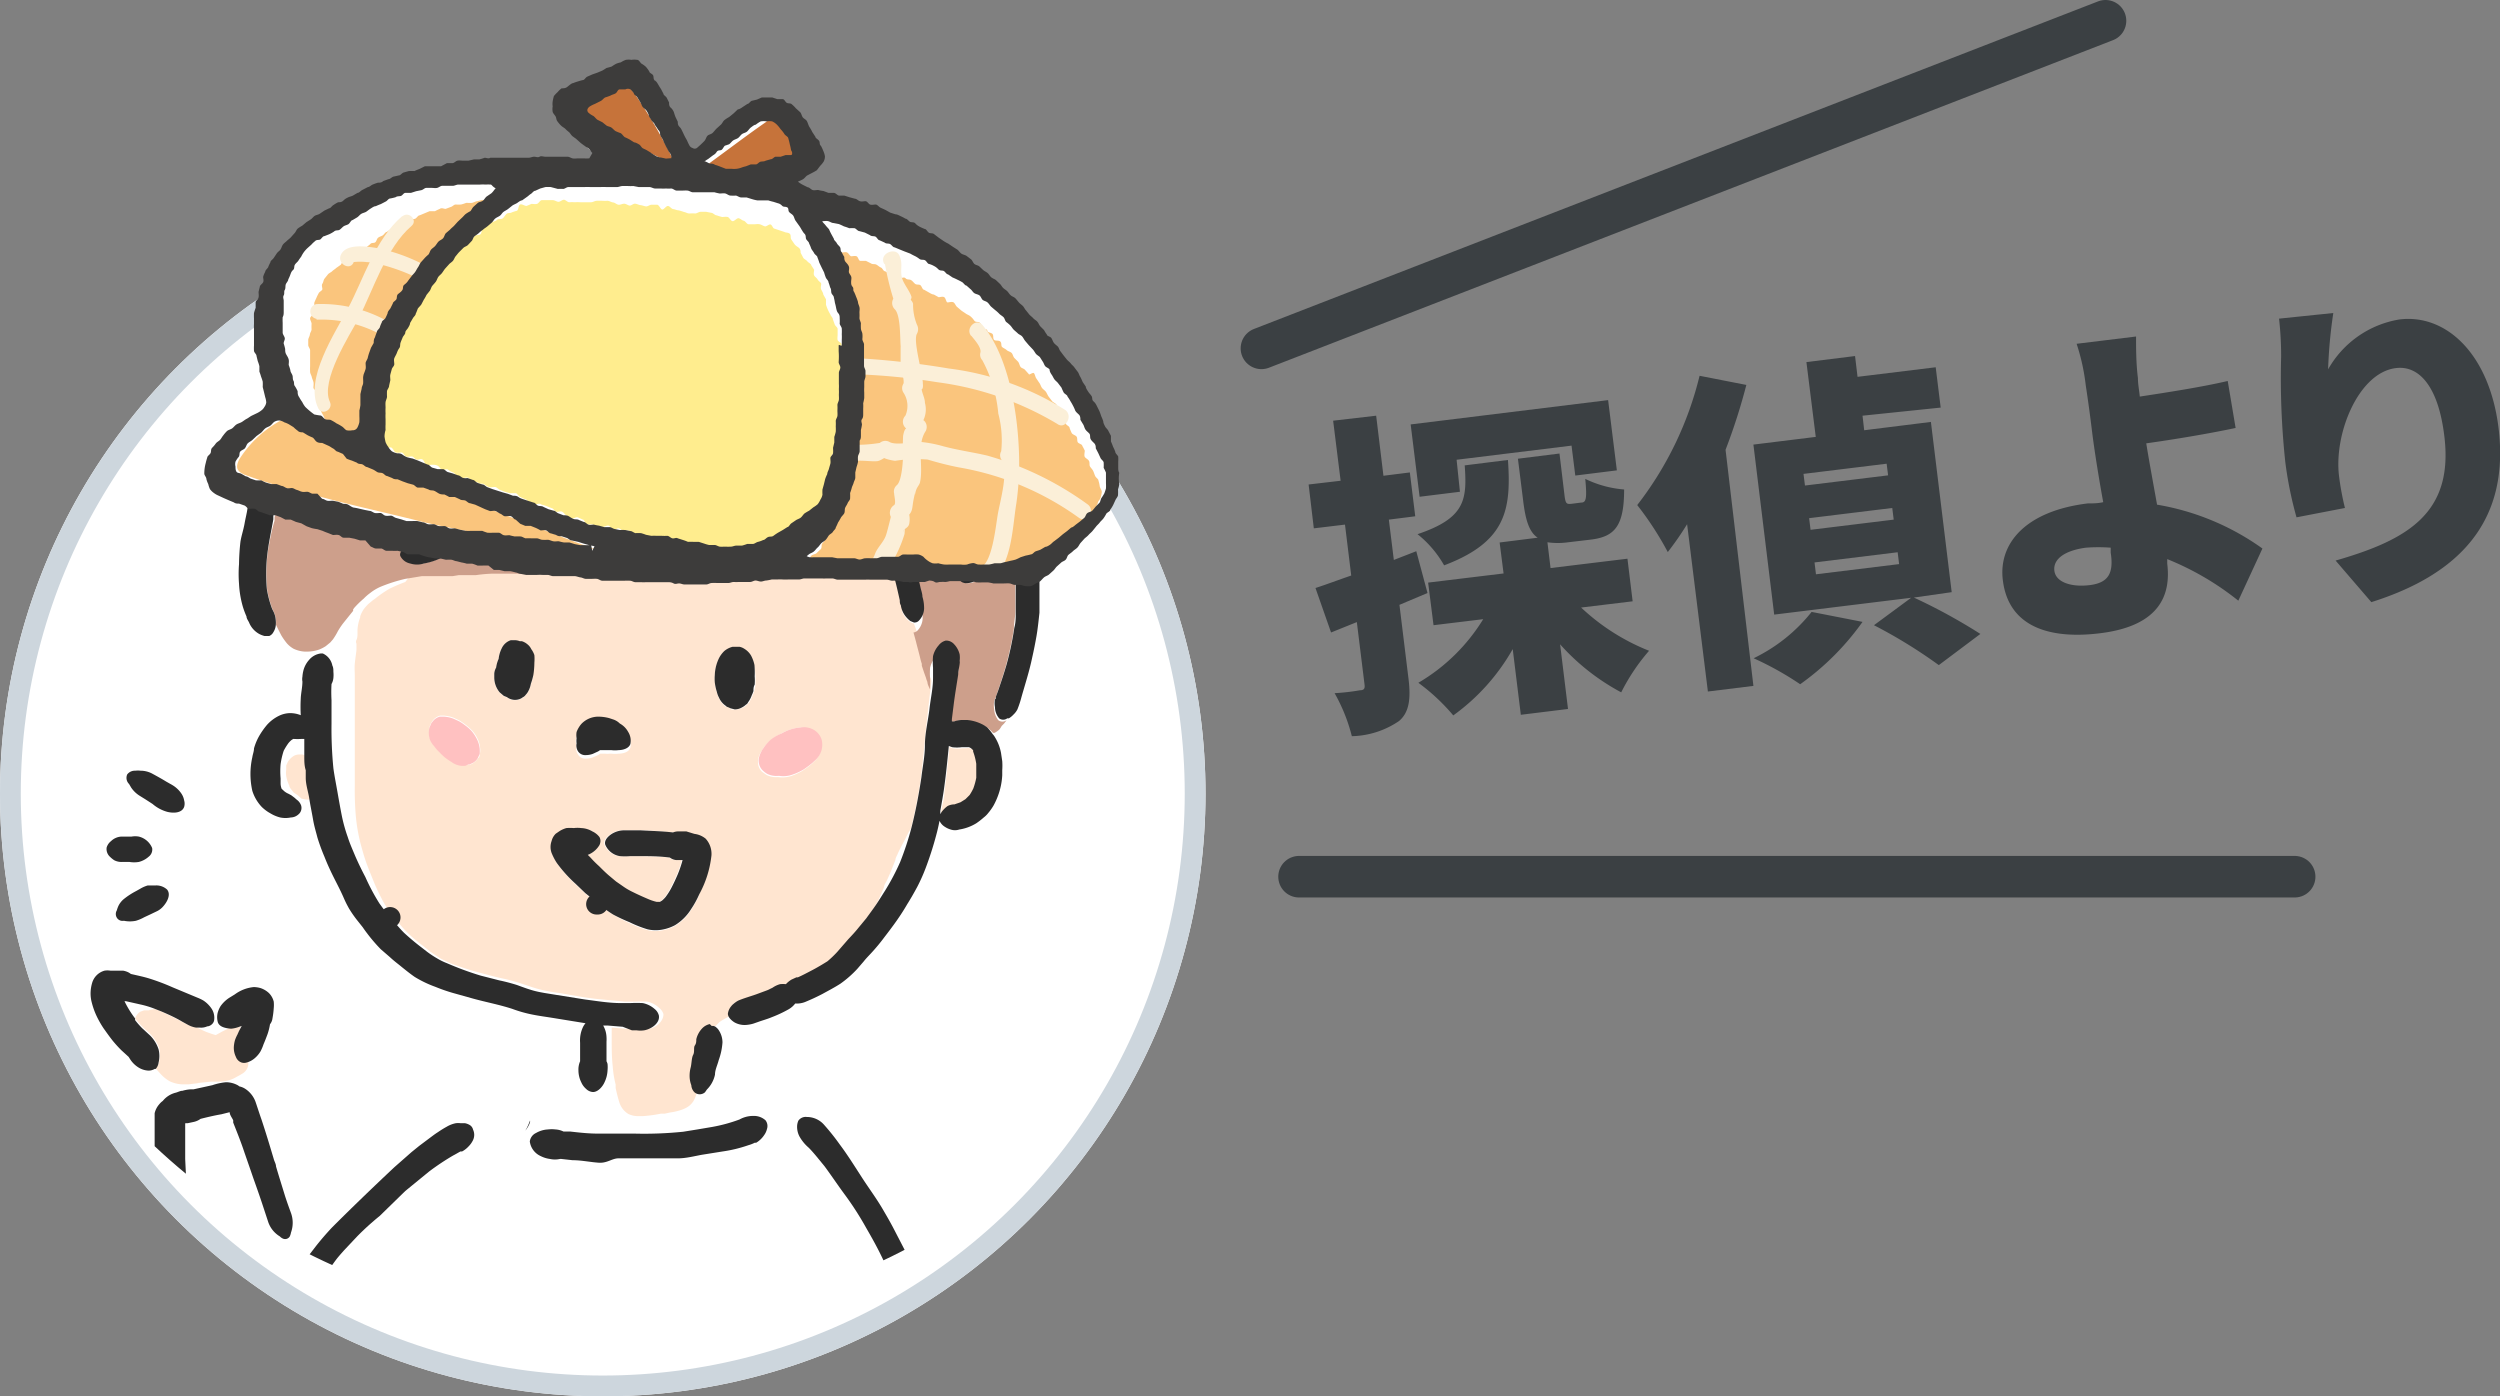 <svg xmlns="http://www.w3.org/2000/svg" xmlns:xlink="http://www.w3.org/1999/xlink" width="120.28" height="67.18" viewBox="0 0 120.28 67.18"><rect x="0" y="0" width="120.28" height="67.18" fill="#808080" stroke="none"/><defs><clipPath id="clip-path" transform="translate(-2.5)"><circle cx="31.5" cy="32.18" r="31.5" style="fill:none"/></clipPath></defs><title>icon_detective_speech_black</title><g id="レイヤー_2" data-name="レイヤー 2"><g id="レイヤー_1-2" data-name="レイヤー 1"><g id="グループ_1331" data-name="グループ 1331"><g id="グループ_1329" data-name="グループ 1329"><g id="グループ_1328" data-name="グループ 1328"><g id="グループ_1327" data-name="グループ 1327"><g id="楕円形_1" data-name="楕円形 1"><circle cx="29" cy="38.18" r="29" style="fill:#fff"/><circle cx="29" cy="38.18" r="28.5" style="fill:none;stroke:#cdd6dd"/></g><g style="clip-path:url(#clip-path)"><g id="マスクグループ_3" data-name="マスクグループ 3"><g id="グループ_1326" data-name="グループ 1326"><path id="パス_475" data-name="パス 475" d="M46.87,31.47a.31.31,0,0,1,0,.08A.31.31,0,0,0,46.87,31.47Z" transform="translate(-2.5)" style="fill:none"/><path id="パス_477" data-name="パス 477" d="M48.4,34.74l-.08-.09a.68.68,0,0,0,0,.14Z" transform="translate(-2.5)" style="fill:none"/><path id="パス_478" data-name="パス 478" d="M16.35,37.78a1.77,1.77,0,0,1-.15-.46,1.08,1.08,0,0,1,0-.31l0-.2.08-.18a.93.93,0,0,1,.28-.28.55.55,0,0,1,.28-.07H17a.51.51,0,0,1,.17.07c0-.26,0-.53,0-.79H17a1.81,1.81,0,0,1-.4,0h0l-.09.05-.15.16a2.67,2.67,0,0,0-.22.36,5.13,5.13,0,0,0-.16.65,5.3,5.3,0,0,0,0,.69,2.17,2.17,0,0,0,.07.24l.06.12a.78.78,0,0,0,.33.24l.14.07-.05-.07A2,2,0,0,1,16.35,37.78Z" transform="translate(-2.5)" style="fill:none"/><path id="パス_479" data-name="パス 479" d="M39.56,19.82c-.28.36-.59.71-.88,1.07l-.89,1.05c-.3.35-.59.71-.9,1a16.66,16.66,0,0,1-1.46,1.45c-.52.44-1.06.84-1.61,1.23l.72-.36c.46-.25.92-.52,1.36-.79l.08-.05.07,0,.62-.36.38-.23.33-.2a6.44,6.44,0,0,1,.7-.34l.05,0a3,3,0,0,1,.69-.24,5.53,5.53,0,0,1,.9-.11l.49,0,.35,0a2.76,2.76,0,0,1,.49.07,2.64,2.64,0,0,1,.45.15l.2.09.17.09a2.76,2.76,0,0,1,.35.17,3.28,3.28,0,0,1,.37.22A2.08,2.08,0,0,1,43,24c.2.2.4.4.58.61a6.24,6.24,0,0,1,.53.71c.16.25.32.47.48.69s.2.29.28.43a2.13,2.13,0,0,0,.16.25l.15.22c0,.08.11.18.17.26l-.11-.3c-.1-.28-.21-.56-.32-.84L44.43,25l-.24-.53c-.1-.21-.2-.43-.31-.64l-.62-1.18-.17-.3c-.07-.12-.14-.25-.22-.37a3.13,3.13,0,0,1-.22-.36,1.12,1.12,0,0,1-.1-.31l-.62-.74a8.77,8.77,0,0,0-1.16-1.12,5.91,5.91,0,0,0-.66-.45l-.1,0a1.12,1.12,0,0,1-.18.55Z" transform="translate(-2.5)" style="fill:none"/><path id="パス_480" data-name="パス 480" d="M38.29,19.29c.18-.24.33-.52.53-.75a.12.12,0,0,1,0-.05h-.06a2.84,2.84,0,0,0-.34.22,2.67,2.67,0,0,0-.38.37c-.13.18-.24.37-.35.55l0,0-.19.31c-.06.1-.13.2-.19.31l0,.06c-.1.18-.21.37-.32.54s-.29.41-.48.65l-.12.16-.13.18,0,0-.2.27c.42-.5.82-1,1.23-1.52S38,19.73,38.29,19.29Z" transform="translate(-2.5)" style="fill:none"/><path id="パス_481" data-name="パス 481" d="M47.29,32.7c0-.12-.09-.25-.13-.37s0-.13-.07-.2,0,.14.07.2S47.24,32.57,47.29,32.7Z" transform="translate(-2.5)" style="fill:none"/><path id="パス_482" data-name="パス 482" d="M17.22,37.18l0,.09,0-.18c0-.09,0,0,0,0Z" transform="translate(-2.5)" style="fill:none"/><path id="パス_483" data-name="パス 483" d="M46.07,40.23c0,.06-.06.12-.1.17l-.31.62c0,.1-.07.2-.11.3s-.07.2-.11.3-.14.32-.21.48l-.09.2c0,.11-.09.22-.14.33-.13.32-.27.62-.41.9.15-.22.29-.44.43-.67a12.55,12.55,0,0,0,.75-1.4,14.28,14.28,0,0,0,.54-1.68h0A3.75,3.75,0,0,0,46.07,40.23Z" transform="translate(-2.5)" style="fill:none"/><path id="パス_484" data-name="パス 484" d="M27.44,27.18c.21,0,.45,0,.69,0,.49,0,1-.05,1.53-.11l.23,0a1.13,1.13,0,0,1-.27-.13l-.07-.06-.09,0-.7.13-.23,0-.16,0-.44.07-.41.06-.12,0h0Z" transform="translate(-2.5)" style="fill:none"/><path id="パス_485" data-name="パス 485" d="M27.22,27.22l-.14,0-.21,0,.21,0Z" transform="translate(-2.5)" style="fill:none"/><path id="パス_486" data-name="パス 486" d="M23.46,27.6h0l-.18,0,.18,0Z" transform="translate(-2.5)" style="fill:none"/><path id="パス_487" data-name="パス 487" d="M24.23,27.53l-.26,0h0Z" transform="translate(-2.5)" style="fill:none"/><path id="パス_488" data-name="パス 488" d="M25,27.44l.4-.05c.27,0,.54-.06.79-.07h0c-.25,0-.52,0-.79.07l-.4.05-.33,0h0Z" transform="translate(-2.5)" style="fill:none"/><path id="パス_489" data-name="パス 489" d="M14.23,48.54v0Z" transform="translate(-2.5)" style="fill:none"/><path id="パス_490" data-name="パス 490" d="M9.22,48.73l.18-.08.16,0,.08,0h0a.81.81,0,0,1,.31-.06,5.88,5.88,0,0,0-.71-.23l-.71-.15H8.45A4.48,4.48,0,0,0,9,49,.57.57,0,0,1,9.22,48.73Z" transform="translate(-2.5)" style="fill:none"/><path id="パス_491" data-name="パス 491" d="M48.15,38.82a.9.9,0,0,1,.32-.09l.3-.1.23-.14a1.26,1.26,0,0,0,.2-.2,3.54,3.54,0,0,0,.19-.33,4.1,4.1,0,0,0,.14-.5c0-.1,0-.21,0-.31s0-.24,0-.36a3,3,0,0,0-.15-.59l0-.07-.07-.07L49.15,36A.28.28,0,0,0,49,36H48.8a1.51,1.51,0,0,1-.47,0l-.15-.06c-.07.71-.14,1.42-.24,2.12,0,.33-.1.66-.17,1,0,.09,0,.17,0,.26h.06l.06-.1A1.07,1.07,0,0,1,48.15,38.82Z" transform="translate(-2.5)" style="fill:#ffe5d0"/><path id="パス_492" data-name="パス 492" d="M37.73,48.35a1.19,1.19,0,0,1,.23-.16c.28-.12.57-.2.86-.3s.36-.12.54-.2l.24-.12A2,2,0,0,1,40,47.4a1.43,1.43,0,0,1,.29,0h0l.07-.07.2-.15.24-.11.07,0c.23-.1.45-.21.68-.33s.5-.28.74-.44.32-.29.47-.45l.53-.61c.17-.18.34-.36.49-.54s.25-.31.37-.47.32-.42.46-.64.28-.58.42-.9c0-.11.09-.22.14-.33l.09-.2c.07-.15.14-.32.2-.48l.12-.3c0-.1.07-.2.11-.3s.21-.43.31-.61l.09-.18a3.62,3.62,0,0,1,.24-.43h0a24,24,0,0,0,.47-2.39c.06-.52.12-1,.17-1.57s.11-1.1.17-1.65.12-1,.17-1.47h0c0-.12-.09-.24-.13-.36l-.08-.21L47,31.89c0-.11-.08-.22-.11-.33l0-.09c0-.11,0-.22-.08-.34l-.2-.74L46.47,30a.37.37,0,0,1-.16-.07.91.91,0,0,1-.21-.18,1.45,1.45,0,0,1-.2-.34,2,2,0,0,1,0-.24c0-.07,0-.15-.05-.23-.07-.32-.14-.63-.23-.94a3.62,3.62,0,0,0-.13-.47l-.09-.26c-.06-.09-.11-.18-.17-.26L45,26.73l-.15-.24c-.09-.15-.19-.3-.29-.44s-.32-.44-.48-.69a5.24,5.24,0,0,0-.53-.71c-.18-.2-.37-.41-.57-.61a4,4,0,0,0-.4-.32c-.12-.08-.25-.15-.38-.22a3.7,3.7,0,0,0-.35-.17l-.17-.08-.2-.09a2.18,2.18,0,0,0-.45-.16,3.85,3.85,0,0,0-.49-.07l-.35,0-.49,0a5.53,5.53,0,0,0-.9.11,3.77,3.77,0,0,0-.69.24l0,0a6.53,6.53,0,0,0-.7.35l-.33.2-.38.22c-.21.12-.42.24-.62.37l-.07,0-.08,0c-.44.27-.9.54-1.36.79l-.72.37-.2.14c-.28.2-.58.37-.87.55a5.69,5.69,0,0,1-1.32.62,2.45,2.45,0,0,1-.81.12l-.32,0-.27,0-.1,0-.05,0-.22,0c-.52.06-1,.09-1.53.11l-.69,0h-.13l-.1,0-.13,0-.22,0h0l-.41,0h-.3l-.79.07-.4.05-.34,0h-.09l-.31,0-.26,0h-.15l-.36,0h0l-.18,0-.22,0H23l-.17,0-.19,0h-.05L22,28a8,8,0,0,0-.75.32,5.43,5.43,0,0,0-.7.48h0l0,0-.1.07-.23.19a2.62,2.62,0,0,0-.22.25,1.54,1.54,0,0,0-.17.34l0,.05a2,2,0,0,0-.13.6v.15c0,.12,0,.23-.05.34s0,.14,0,.2,0,.17,0,.26-.06.45-.08.68,0,.39,0,.59v.16c0,.2,0,.41,0,.61v1.4c0,1,0,2,0,3v.11a14.54,14.54,0,0,0,.05,1.47,8.44,8.44,0,0,0,.32,1.65,8.05,8.05,0,0,0,.26.79c.09.24.19.48.29.73s.24.54.38.81a4.41,4.41,0,0,0,.25.43l.09.12.27.34,0,0,0,0,.06.09a7.44,7.44,0,0,0,.59.67c.21.2.43.38.66.56s.27.21.4.32l.51.34.48.23a16.14,16.14,0,0,0,1.67.52c.3.08.6.16.89.22s.56.14.84.23.6.21.92.29a8.34,8.34,0,0,0,.87.16c.5.08,1,.18,1.5.25s1.14.11,1.7.17l.47,0a5.85,5.85,0,0,1,.59,0,1.15,1.15,0,0,1,.57.29.62.62,0,0,1,.22.31c0,.38-.39.66-.7.71a1.28,1.28,0,0,1-.39,0l-.22,0-.44,0-.74-.06V50c0,.43,0,.87.05,1.31a4.94,4.94,0,0,0,.14.87l0,.17c.05.22.1.44.17.66a1,1,0,0,0,.45.59,1.13,1.13,0,0,0,.51.1h.16a6.57,6.57,0,0,0,.89-.12l.18,0,.28-.06h0a2.59,2.59,0,0,0,.42-.09,1.66,1.66,0,0,0,.31-.12.91.91,0,0,0,.37-.33,1.26,1.26,0,0,0,.15-.38.53.53,0,0,1-.15-.33,1.23,1.23,0,0,1-.08-.38,1.51,1.51,0,0,1,.05-.47c0-.2.08-.41.12-.61s.05-.3.08-.45,0-.2.07-.3a1.14,1.14,0,0,1,.31-.49.76.76,0,0,1,.36-.2h.07l.08,0,.2-.2a3.47,3.47,0,0,1,.45-.26.7.7,0,0,1,.17-.37ZM25.58,36.29c0,.06,0,.13-.08.19a.84.84,0,0,1-.23.23.53.53,0,0,1-.17.08l-.07,0-.13,0a.88.88,0,0,1-.68-.17,3.55,3.55,0,0,1-.31-.23l-.27-.24a2.61,2.61,0,0,1-.27-.31,1.11,1.11,0,0,1-.2-.37,1.06,1.06,0,0,1,0-.5.67.67,0,0,1,.09-.21,1.09,1.09,0,0,1,.13-.17.71.71,0,0,1,.28-.16l.2,0a1.73,1.73,0,0,1,.45.1l.26.12a3.28,3.28,0,0,1,.59.45,1.52,1.52,0,0,1,.26.35,1.31,1.31,0,0,1,.17.54A.69.69,0,0,1,25.58,36.29Zm2.58-3.8a3.31,3.31,0,0,1-.12.42,1.12,1.12,0,0,1-.12.35.52.52,0,0,1-.12.17.5.5,0,0,1-.15.14l-.2.1a1,1,0,0,1-.34,0,.94.94,0,0,1-.22-.12l-.15-.06-.2-.17a1.12,1.12,0,0,1-.26-.73v-.17a.66.66,0,0,1,.09-.29,1.55,1.55,0,0,1,.12-.42,1.5,1.5,0,0,1,.15-.51.69.69,0,0,1,.44-.38.63.63,0,0,1,.19,0,.69.69,0,0,1,.24.05l.1,0a.66.66,0,0,1,.28.16.58.58,0,0,1,.17.21,1.33,1.33,0,0,1,.11.3c0,.12,0,.24,0,.37a3,3,0,0,1-.06.59ZM41,35H41a1.18,1.18,0,0,1,.55.14.85.85,0,0,1,.43.5,1,1,0,0,1-.31,1,2.6,2.6,0,0,1-.4.33l-.14.1a2.77,2.77,0,0,1-.55.26,1.35,1.35,0,0,1-.63.06h-.07a1,1,0,0,1-.51-.11l-.21-.15a.66.66,0,0,1-.17-.29.81.81,0,0,1,0-.38,1.73,1.73,0,0,1,.1-.24l.09-.15a1.73,1.73,0,0,1,.38-.43,2.41,2.41,0,0,1,.5-.33A2.26,2.26,0,0,1,41,35ZM37.8,24.54a.81.81,0,0,1,.3-.28l.25-.1.28,0,.28,0a2.2,2.2,0,0,1,.56.26,3.37,3.37,0,0,1,.5.42,3.31,3.31,0,0,1,.25.3l.09.15a.65.65,0,0,1,.16.5.55.55,0,0,1-.2.43.51.51,0,0,1-.32.06.64.64,0,0,1-.46-.17l-.05-.06a5.27,5.27,0,0,1-.55-.5l-.18-.11-.14,0-.1,0-.29-.1a1,1,0,0,1-.24-.15.63.63,0,0,1-.21-.3.36.36,0,0,1,.07-.3ZM30.2,35.69a1,1,0,0,1,.05-.3,1.11,1.11,0,0,1,.22-.38,1.14,1.14,0,0,1,.79-.36h.06a1.69,1.69,0,0,1,.5.08l.18.05a.72.72,0,0,1,.33.21,1,1,0,0,1,.4.4.81.81,0,0,1,.1.57c-.06.23-.36.3-.56.3a1.34,1.34,0,0,1-.35,0l-.1,0a.69.69,0,0,1-.2,0l-.14,0-.1,0-.09.06c-.09.05-.18.08-.27.12a1,1,0,0,1-.34.06.4.4,0,0,1-.37-.2.48.48,0,0,1-.08-.18,1.17,1.17,0,0,1,0-.26Zm5.94,7.38a5.49,5.49,0,0,1-.39.71,2.93,2.93,0,0,1-.34.43,2.87,2.87,0,0,1-.44.34,2.06,2.06,0,0,1-.54.2,1.71,1.71,0,0,1-.78,0,5.41,5.41,0,0,1-.87-.34h0A7,7,0,0,1,32,44a6.53,6.53,0,0,1-.74-.52l-.07-.05.07.05.07.06c-.21-.17-.42-.33-.61-.5l-.48-.45a7.06,7.06,0,0,1-.9-1,2.73,2.73,0,0,1-.25-.48.83.83,0,0,1,0-.58.73.73,0,0,1,.21-.35l.19-.13a.89.89,0,0,1,.31-.15l.36,0a1.11,1.11,0,0,1,.36,0A1.1,1.1,0,0,1,31,40a.83.83,0,0,1,.3.29.53.53,0,0,1,.06.19.76.76,0,0,1-.06.2,1.17,1.17,0,0,1-.56.47l.14.14.4.4c.13.13.29.29.45.43l.38.3a4,4,0,0,0,.35.26,3.7,3.7,0,0,0,.43.25c.26.13.53.24.79.36a1.58,1.58,0,0,0,.37.11h.07l.09,0,.1-.06a1.37,1.37,0,0,0,.17-.17,2.83,2.83,0,0,0,.29-.47c.11-.21.2-.42.3-.63a4.3,4.3,0,0,0,.23-.69h-.07l-.23,0a.69.69,0,0,1-.31-.12h0c-.5-.06-1-.06-1.52-.07h-.38a4,4,0,0,1-.5,0,.91.91,0,0,1-.71-.56c-.06-.2.13-.38.28-.48a1,1,0,0,1,.58-.2h0c.15,0,.3,0,.44,0l.43,0c.51,0,1,.05,1.53.1a.69.69,0,0,1,.25,0l.18,0,.22,0a2.74,2.74,0,0,1,.39.09,1,1,0,0,1,.52.26,1.17,1.17,0,0,1,.28.8,5.08,5.08,0,0,1-.59,1.9ZM37.42,34a1,1,0,0,1-.32-.4,1,1,0,0,1-.1-.27,2.29,2.29,0,0,1-.11-.82,1.78,1.78,0,0,1,.21-.82,1,1,0,0,1,.25-.33.81.81,0,0,1,.39-.2l.18,0,.17,0a.65.65,0,0,1,.23.09,1,1,0,0,1,.32.33,1.9,1.9,0,0,1,.15.46,4,4,0,0,1,.06.5c0,.14,0,.27,0,.4l-.06.31a1.19,1.19,0,0,1-.08.2,1.43,1.43,0,0,1-.13.28c0,.05-.09.11-.14.17a.8.8,0,0,1-.21.15,1,1,0,0,1-.34.09l-.2,0L37.52,34a.19.19,0,0,1-.1,0Z" transform="translate(-2.5)" style="fill:#ffe5d0"/><path id="パス_493" data-name="パス 493" d="M17.27,37.44c0-.06,0-.11,0-.17l0-.1V37.1h0c0-.23,0-.45-.06-.67v-.06a.51.51,0,0,0-.17-.07h-.13a.55.55,0,0,0-.28.07.93.93,0,0,0-.28.28l-.08.18,0,.2a1.08,1.08,0,0,0,0,.31,1.77,1.77,0,0,0,.15.46c0,.09.1.18.16.27l.06.07,0,0,.17.11,0,0h0l.1.09,0,0,.09.08a1.26,1.26,0,0,0,.28.05l.15,0s0,0,0,0C17.4,38.12,17.32,37.78,17.27,37.44Z" transform="translate(-2.5)" style="fill:#ffe5d0"/><path id="パス_494" data-name="パス 494" d="M11.26,49.16c-.34-.19-.69-.34-1-.5l-.29-.11a.85.85,0,0,0-.31.06h0l-.08,0-.15,0-.19.07A.64.64,0,0,0,9,49l.05.06c.1.12.2.24.32.36s.26.22.38.35a1.88,1.88,0,0,1,.41.66,1.49,1.49,0,0,1,0,.63.57.57,0,0,1-.15.31l-.05,0,.24.27a1.87,1.87,0,0,0,.46.38,1.56,1.56,0,0,0,.6.15l.32,0,.48-.06h-.09l.69-.07.36,0a2.1,2.1,0,0,0,.43-.05,1.37,1.37,0,0,0,.38-.15l.22-.12.1-.06a.58.58,0,0,0,.3-.5v-.07a.4.4,0,0,1-.52-.26,1,1,0,0,1-.1-.48,1.12,1.12,0,0,1,0-.31c0-.09.07-.19.11-.28L14,49.6a2.34,2.34,0,0,0,.09-.24.68.68,0,0,1-.2.07,1.57,1.57,0,0,1-.3,0l-.38.19-.33.18h0l-.17-.05-.28-.1a4.09,4.09,0,0,1-.47-.23l-.06,0a1.32,1.32,0,0,1-.38-.13Z" transform="translate(-2.5)" style="fill:#ffe5d0"/><path id="パス_495" data-name="パス 495" d="M39.59,35.58a2.16,2.16,0,0,0-.37.43.6.6,0,0,0-.09.15,1.22,1.22,0,0,0-.1.24.65.65,0,0,0,0,.39.62.62,0,0,0,.17.28,1.16,1.16,0,0,0,.21.16,1,1,0,0,0,.51.1H40a1.29,1.29,0,0,0,.62-.06,2.85,2.85,0,0,0,.56-.26l.14-.1a3.19,3.19,0,0,0,.4-.33,1,1,0,0,0,.31-1,.84.84,0,0,0-.44-.5A1,1,0,0,0,41,35H41a2.12,2.12,0,0,0-.88.28A2.29,2.29,0,0,0,39.59,35.58Z" transform="translate(-2.5)" style="fill:#ffc1c1"/><path id="パス_496" data-name="パス 496" d="M25.16,35.14a2.2,2.2,0,0,0-.28-.24,2.23,2.23,0,0,0-.3-.2l-.26-.12a1.46,1.46,0,0,0-.46-.1l-.2,0a.66.66,0,0,0-.28.16s-.09.1-.13.16l-.09.21a1.06,1.06,0,0,0,0,.5.91.91,0,0,0,.21.37,2,2,0,0,0,.27.31,3.07,3.07,0,0,0,.26.25,3.62,3.62,0,0,0,.32.22.92.92,0,0,0,.68.18l.13-.06.06,0,.17-.08a.63.63,0,0,0,.23-.23l.09-.2a1.94,1.94,0,0,0,0-.24,1.32,1.32,0,0,0-.18-.55A1.77,1.77,0,0,0,25.16,35.14Z" transform="translate(-2.5)" style="fill:#ffc1c1"/><path id="パス_497" data-name="パス 497" d="M15.4,26.45a8,8,0,0,0-.05,1.9,5.22,5.22,0,0,0,.25.94l.05.1a1.32,1.32,0,0,1,.13.48,1.28,1.28,0,0,1,0,.19c.08.17.17.35.26.52a3.28,3.28,0,0,0,.27.38,1.26,1.26,0,0,0,.31.25,1.44,1.44,0,0,0,.54.14h.14a1.78,1.78,0,0,0,.56-.1,1.82,1.82,0,0,0,.31-.16l.22-.18.13-.15,0,0a3.26,3.26,0,0,0,.24-.4A3.79,3.79,0,0,1,19,30l.2-.25.29-.36h0l0,0,0-.07v0l0,0,.05-.07A4.32,4.32,0,0,1,20,28.8a2.38,2.38,0,0,1,.31-.27,2.29,2.29,0,0,1,.5-.3A7.72,7.72,0,0,1,22,27.85l.49-.08.3-.05.17,0H23l.22,0,.17,0h0l.36,0H24l.27,0,.31-.05h.09l.33,0,.4,0a7.23,7.23,0,0,1,.79-.07l.3,0,.41,0h0l.22,0,.13,0h.1l.09,0,.12,0,.41-.07.43-.06.17,0,.22,0,.7-.12.09,0a1.07,1.07,0,0,1-.2-.22,1.11,1.11,0,0,1-.12-.27.39.39,0,0,1,.07-.33.83.83,0,0,1,.15-.11,1,1,0,0,1,.46-.11,3,3,0,0,1,.6.07,2.41,2.41,0,0,0,.38,0,3.22,3.22,0,0,0,.67-.2,11.27,11.27,0,0,0,1.35-.78c.36-.23.69-.48,1-.73s.6-.47.88-.73a11,11,0,0,0,.9-.91c.12-.13.24-.27.35-.41s.13-.17.2-.26l0,0,.13-.18.12-.16c.19-.24.34-.45.48-.65s.22-.36.32-.54l0-.06.19-.31c.06-.1.13-.2.19-.31l0,0c.11-.18.22-.37.35-.55a2.67,2.67,0,0,1,.38-.37,2.46,2.46,0,0,1,.34-.22h.06a1.17,1.17,0,0,1,.42-.27.74.74,0,0,1,.25,0h.15c.15,0,.23.2.28.33a.9.9,0,0,1,0,.36v0l.1.05a5.91,5.91,0,0,1,.66.45,9.43,9.43,0,0,1,1.16,1.12l.62.74a.88.88,0,0,1,0-.28.62.62,0,0,1,.14-.39.49.49,0,0,1,.3-.1.76.76,0,0,1,.21,0,1.11,1.11,0,0,1,.67.47,10,10,0,0,1,.61,1.11c.21.43.42.85.6,1.28.42,1,.82,2,1.18,3a15.06,15.06,0,0,1,.53,1.82c0,.16.07.32.1.48a2,2,0,0,1,.08.59.9.9,0,0,1-.27.59.33.33,0,0,1-.17.07h0l.12.44c.06.25.13.49.19.74s.06.23.09.33l0,.09.11.33.09.25a1.18,1.18,0,0,0,.07.2c0,.12.08.25.13.37h0s0-.08,0-.12l0-.4a3.27,3.27,0,0,1,0-.54,1.23,1.23,0,0,1,.27-.52A.67.67,0,0,1,48,30.9H48a.51.51,0,0,1,.35.17,1.08,1.08,0,0,1,.27.49,1.17,1.17,0,0,1,0,.32c0,.05,0,.1,0,.15s0,.34-.07.51c-.07.46-.15.92-.21,1.38l-.09.73.08.09a1.05,1.05,0,0,1,.43-.07H49a1.9,1.9,0,0,1,.67.18A1.49,1.49,0,0,1,50,35a2.33,2.33,0,0,1,.28.26l.07,0a1.19,1.19,0,0,0,.23-.16,1,1,0,0,0,.11-.17l.12-.12.12-.16a.33.33,0,0,1-.4,0,.94.94,0,0,1-.2-.54,1.08,1.08,0,0,1,0-.36,1.8,1.8,0,0,1,.08-.21l.15-.45c.12-.34.22-.68.32-1a16.28,16.28,0,0,0,.4-1.84c0-.27.06-.53.07-.79s0-.66,0-1c0-.64,0-1.28,0-1.92,0-1.16-.12-2.31-.26-3.45-.09-.57-.18-1.14-.31-1.71,0-.14-.07-.28-.1-.41l0,0c-.12-.26-.25-.5-.39-.74l-.21-.35a4,4,0,0,1-.22-.34,9.23,9.23,0,0,0-1-1.35,12.21,12.21,0,0,0-1-1.13c-.18-.17-.39-.37-.61-.56L47,16.2l-.33-.28a13.08,13.08,0,0,0-1.34-1l-.65-.41c-.13-.08-.26-.16-.4-.23l-.35-.21-.71-.45-.28-.18c-.13-.09-.26-.18-.4-.26s-.43-.27-.69-.4l-.26-.15c-.16-.09-.32-.18-.49-.26s-.4-.18-.59-.26l-.26-.1c-.27-.11-.55-.2-.81-.29-.49-.16-1-.3-1.55-.43a18.32,18.32,0,0,0-3.3-.54h-1.7a12.51,12.51,0,0,0-1.74.17c-.53.09-1.05.22-1.56.34a9.89,9.89,0,0,0-1.59.53l.05,0c-.48.2-1,.42-1.47.67l-.28.15c-.37.19-.75.38-1.11.6s-.93.58-1.39.89c-.28.18-.55.38-.82.57l-.41.3c-.45.31-.88.65-1.3,1h0l0,0,0,0c-.43.33-.74.59-1,.85-.12.11-.25.23-.4.39l-.18.18-.23.22-.41.43-.42.43c-.12.13-.24.27-.39.42s-.21.26-.3.39l-.09.12a7.17,7.17,0,0,0-1.46,2.85c0,.17-.1.34-.15.52s-.17.57-.25.86c0,.11-.05.22-.08.33s-.07.3-.11.46l0,.16-.09.3,0,.17C15.58,25.47,15.48,26,15.4,26.45ZM50.18,25.2a1.1,1.1,0,0,1,.14.21.87.87,0,0,1,.1.39,1.47,1.47,0,0,1,0,.36,4.75,4.75,0,0,1-.48,1.27,1.38,1.38,0,0,1-.43.5.9.9,0,0,1-.45.13.46.46,0,0,1-.23-.06.28.28,0,0,1-.12-.18.88.88,0,0,1,0-.36v.05a.73.73,0,0,1,.06-.3,1.24,1.24,0,0,1,.1-.2c.07-.13.14-.26.2-.39a3.1,3.1,0,0,0,.15-.58c0-.1,0-.19.06-.29a1,1,0,0,1,.15-.34,1.18,1.18,0,0,1,.17-.22.61.61,0,0,1,.24-.15h.08a.51.51,0,0,1,.33.17Zm-2.32.65a1.2,1.2,0,0,1,.13-.31,1.74,1.74,0,0,0,.11-.18l.18-.35a3.71,3.71,0,0,0,.16-.47c0-.15.09-.3.13-.44s.07-.3.1-.46a2.89,2.89,0,0,1,0-.29c0-.12,0-.25,0-.38a.57.57,0,0,1,0-.13,1.24,1.24,0,0,1,0-.33,1.23,1.23,0,0,1,.23-.4.55.55,0,0,1,.32-.22h.06a.41.41,0,0,1,.3.14,1,1,0,0,1,.23.38,1.42,1.42,0,0,1,0,.68c0,.26-.07.51-.12.76a5.07,5.07,0,0,1-.13.56,7.36,7.36,0,0,1-.74,1.7.93.93,0,0,1-.82.46.3.3,0,0,1-.25-.12.59.59,0,0,1-.07-.26h0a.82.82,0,0,1,0-.35Zm-25.93.51a1,1,0,0,1,.55-.34,3.61,3.61,0,0,0,.65-.15,5.26,5.26,0,0,0,.65-.38l.55-.4a7.23,7.23,0,0,0,.89-.86l.39-.46c.27-.37.54-.73.8-1.1l.24-.37a1.7,1.7,0,0,1,.26-.34,1.22,1.22,0,0,1,.51-.28l.21,0a.35.35,0,0,1,.2.05A.48.48,0,0,1,28,22a1,1,0,0,1,0,.43l0,.14a.92.92,0,0,1-.14.28l-.2.29-.3.39c-.22.29-.45.58-.68.86s-.41.48-.63.7A8.35,8.35,0,0,1,25,26l-.41.29a7.18,7.18,0,0,1-.8.5,3.25,3.25,0,0,1-.86.3,1.27,1.27,0,0,1-.67,0,.68.68,0,0,1-.45-.36c-.06-.14.06-.29.14-.39Z" transform="translate(-2.5)" style="fill:#cd9f8b"/><path id="パス_498" data-name="パス 498" d="M27.14,56.23c-.14.08-.26.17-.39.26l-.1.08-.18.13-.3.23c-.14.1-.29.19-.44.28l-.12.07c-.22.14-.46.28-.68.4l-.28.17a8.21,8.21,0,0,0-1.1.75l-.23.16-.42.33c-.19.15-.37.32-.55.49h0c-.13.11-.25.24-.36.35l-.21.21-.29.27-.23.2-1.05,1-.3.28-.27.26a1,1,0,0,0-.19.22.7.7,0,0,0-.1.34.65.65,0,0,0,0,.24,1,1,0,0,0,.25.45,1.31,1.31,0,0,0,.4.3,2.4,2.4,0,0,0,.9.3,3.71,3.71,0,0,0,.47,0h.51c.2,0,.4,0,.6,0l.21,0,.86,0h.93c.24,0,.48,0,.71,0h.15c.42,0,.84-.07,1.24-.11l.5,0c.58-.05,1.2-.11,1.82-.15s1.13-.05,1.75-.06h3.48c.34,0,.68,0,1,0s.47,0,.71,0c.56,0,1.12-.06,1.67-.12s1.12-.09,1.69-.1h1l.52,0h.81l.51,0,.28,0c.52,0,1.07,0,1.68.06h1.67a1,1,0,0,0,.54-.16.75.75,0,0,0,.17-.14.46.46,0,0,0,.13-.27v0a.73.73,0,0,1-.43-.11,1,1,0,0,1-.37-.33.62.62,0,0,1-.09-.32l-.09-.19-.21-.4c-.13-.26-.24-.52-.37-.77q-.41-.81-.84-1.59a17.28,17.28,0,0,0-1-1.56c-.33-.46-.64-.94-1-1.39l-.38-.46c-.11-.14-.23-.27-.35-.4l-.19-.08h0A2.37,2.37,0,0,0,40.9,55a2.72,2.72,0,0,0-.56-.09c-.24,0-.48,0-.75,0h-.78a1.66,1.66,0,0,1-.31.12,8.62,8.62,0,0,1-1.24.3l-1,.16c-.38.06-.76.13-1.15.16-.64.06-1.29,0-1.93.06h-.92c-.3,0-.64,0-1,0l-1.24-.11-.49,0-.17,0c-.35,0-.66.07-.95.11a2.47,2.47,0,0,0-.29.06l-.09,0a1.89,1.89,0,0,0-.36.1A3.1,3.1,0,0,0,27.14,56.23Z" transform="translate(-2.5)" style="fill:#fff"/><path id="パス_499" data-name="パス 499" d="M17.72,61.9a1.64,1.64,0,0,1-.37.26.72.72,0,0,1-.21.12.31.31,0,0,1-.39-.22.53.53,0,0,1,0-.22A1.18,1.18,0,0,1,17,61c.13-.2.27-.4.41-.59l.3-.39-.12-.27L17.22,59,17,58.57a11.06,11.06,0,0,0-.51-1.18l-.16-.32-.17-.26a1,1,0,0,0-.08-.11l-.26-.41-.11-.17c.14.47.29.94.44,1.41a8.09,8.09,0,0,0,.28.83,1.38,1.38,0,0,1,0,.94.7.7,0,0,1-.06.19.26.26,0,0,1-.35.09.38.38,0,0,1-.12-.09,1.3,1.3,0,0,1-.57-.71l-.24-.73c-.15-.45-.31-.91-.47-1.36s-.34-1-.52-1.5-.32-.86-.49-1.29h-.1a1.34,1.34,0,0,0-.4.07L13,54l-.32.13a1,1,0,0,0-.44.49,4.19,4.19,0,0,0-.2.49,7.22,7.22,0,0,0-.31,1.78c0,.3,0,.6,0,.88a6.33,6.33,0,0,0,0,.87c.05.5.12,1,.19,1.49l0,.24c0,.3.06.6.08.89l.06.72a6.91,6.91,0,0,0,.15.91,3.38,3.38,0,0,0,.11.34,1.26,1.26,0,0,0,.16.33,1.29,1.29,0,0,0,.38.39,1.68,1.68,0,0,0,.42.22,2.07,2.07,0,0,0,.42.08h.1a1.83,1.83,0,0,0,.33,0h.5l.85,0,.6,0,.27,0,.49-.05.35,0,.62-.08.26,0h.05a.88.88,0,0,0,.42-.11.81.81,0,0,0,.28-.27.73.73,0,0,0,.09-.38,1.2,1.2,0,0,0-.14-.5v0c0-.05-.05-.11-.08-.17l0-.1c-.14-.3-.27-.6-.4-.9l-.09-.19,0-.1-.15.22A2.44,2.44,0,0,1,17.72,61.9Z" transform="translate(-2.5)" style="fill:#fff"/><path id="パス_500" data-name="パス 500" d="M30.3,36.13a.41.41,0,0,0,.38.2,1,1,0,0,0,.34-.06l.26-.12.09-.06.1,0,.15,0,.2,0,.09,0a1.39,1.39,0,0,0,.35,0c.21,0,.5-.08.57-.3a.79.79,0,0,0-.11-.58,1,1,0,0,0-.4-.4.79.79,0,0,0-.33-.2l-.18-.06a2.08,2.08,0,0,0-.5-.07h-.06a1.13,1.13,0,0,0-.78.35,1.29,1.29,0,0,0-.23.39,1,1,0,0,0,0,.3,1.07,1.07,0,0,0,0,.25A.52.52,0,0,0,30.3,36.13Z" transform="translate(-2.5)" style="fill:#2c2c2c"/><path id="パス_501" data-name="パス 501" d="M31.26,43.5l-.06,0" transform="translate(-2.5)" style="fill:none;stroke:#2c2c2c;stroke-linecap:round;stroke-linejoin:round"/><path id="パス_502" data-name="パス 502" d="M35.91,40.12,35.52,40l-.21,0-.18,0a.7.7,0,0,0-.25.05c-.51-.06-1-.07-1.54-.1l-.42,0c-.15,0-.29,0-.44,0h0a1.13,1.13,0,0,0-.59.2c-.14.1-.33.28-.27.49a.92.92,0,0,0,.7.55,2.89,2.89,0,0,0,.5,0h.39c.51,0,1,0,1.52.07h0a.59.59,0,0,0,.31.12l.23,0,.07,0a5.44,5.44,0,0,1-.23.68c-.09.21-.19.43-.3.64a3.21,3.21,0,0,1-.29.46,1.37,1.37,0,0,1-.17.17l-.1.06-.09,0h-.07a2.29,2.29,0,0,1-.37-.12c-.26-.11-.53-.23-.79-.36a3,3,0,0,1-.43-.25l-.36-.25-.37-.31c-.16-.14-.3-.28-.45-.43a5,5,0,0,1-.4-.4l-.14-.14a1.12,1.12,0,0,0,.56-.47.46.46,0,0,0,.05-.2.41.41,0,0,0-.05-.19A.92.92,0,0,0,31,40a1.13,1.13,0,0,0-.54-.16,1.34,1.34,0,0,0-.35,0,2.23,2.23,0,0,0-.36,0,1.3,1.3,0,0,0-.32.14l-.19.13a.73.73,0,0,0-.2.35.83.83,0,0,0,0,.58,2.73,2.73,0,0,0,.25.48,6.49,6.49,0,0,0,.9,1l.47.45.62.5-.08-.06A6.17,6.17,0,0,0,32,44a8.08,8.08,0,0,0,.79.37h0a5.69,5.69,0,0,0,.86.34,1.76,1.76,0,0,0,.79,0,2.06,2.06,0,0,0,.54-.2,2.36,2.36,0,0,0,.77-.77,4.43,4.43,0,0,0,.39-.71,5,5,0,0,0,.59-1.88,1.08,1.08,0,0,0-.28-.8A1.05,1.05,0,0,0,35.91,40.12Z" transform="translate(-2.5)" style="fill:#2c2c2c"/><path id="パス_503" data-name="パス 503" d="M37.85,34.13a.67.67,0,0,0,.34-.09.8.8,0,0,0,.21-.15c.05,0,.09-.11.14-.17a1.34,1.34,0,0,0,.13-.27,1.67,1.67,0,0,0,.08-.2c0-.1,0-.21.06-.31a2.71,2.71,0,0,0,0-.4A4.4,4.4,0,0,0,38.8,32a1.72,1.72,0,0,0-.16-.45.92.92,0,0,0-.32-.33.67.67,0,0,0-.23-.1l-.17,0-.18,0a1,1,0,0,0-.39.2,1.31,1.31,0,0,0-.25.33,2,2,0,0,0-.21.83,2.08,2.08,0,0,0,0,.35,2.52,2.52,0,0,0,.1.46,1.08,1.08,0,0,0,.1.27.92.92,0,0,0,.33.4.17.17,0,0,0,.1.06l.13.06Z" transform="translate(-2.5)" style="fill:#2c2c2c"/><path id="パス_504" data-name="パス 504" d="M28.06,31.23a.62.62,0,0,0-.17-.22.78.78,0,0,0-.28-.16h-.1a.69.69,0,0,0-.24-.05l-.19,0a.73.73,0,0,0-.44.39,1.5,1.5,0,0,0-.15.51,1.45,1.45,0,0,0-.12.42.66.66,0,0,0-.09.29v.17a1.12,1.12,0,0,0,.26.73l.2.17.15.06a.64.64,0,0,0,.56.11.54.54,0,0,0,.2-.1.37.37,0,0,0,.15-.13.66.66,0,0,0,.12-.17,1.12,1.12,0,0,0,.12-.35,3.31,3.31,0,0,0,.12-.42,4,4,0,0,0,.05-.6,2.2,2.2,0,0,0,0-.36A1,1,0,0,0,28.06,31.23Z" transform="translate(-2.5)" style="fill:#2c2c2c"/><path id="パス_505" data-name="パス 505" d="M21.27,44.14l0,0" transform="translate(-2.5)" style="fill:none;stroke:#2c2c2c;stroke-linecap:round;stroke-linejoin:round"/><path id="パス_506" data-name="パス 506" d="M32.9,49.57h.22a1.2,1.2,0,0,0,.38,0c.33-.06.76-.34.7-.71a.58.58,0,0,0-.21-.32,1.22,1.22,0,0,0-.57-.28,5.87,5.87,0,0,0-.59,0c-.16,0-.31,0-.47,0-.57,0-1.14-.1-1.7-.17l-1.5-.24c-.3-.05-.59-.09-.88-.16s-.61-.19-.91-.3a8.67,8.67,0,0,0-.84-.22l-.9-.23A14.62,14.62,0,0,1,24,46.34a2.92,2.92,0,0,1-.47-.23,4.52,4.52,0,0,1-.51-.34l-.4-.31c-.23-.18-.45-.37-.67-.57a6.19,6.19,0,0,1-.58-.67l-.07-.08L21,43.79l-.09-.11-.24-.33.1.14a10,10,0,0,1-.69-1.29c-.19-.36-.37-.73-.53-1.11s-.23-.54-.32-.82a7.47,7.47,0,0,1-.28-1c-.08-.4-.15-.8-.22-1.2s-.14-.74-.19-1.11a19.33,19.33,0,0,1-.09-2.15V33.69a6.81,6.81,0,0,1,0-.78l0,0a.75.75,0,0,0,.09-.29,1.53,1.53,0,0,0,0-.3c0-.1,0-.2-.05-.3a.8.8,0,0,0-.46-.58l-.1,0a.88.88,0,0,0-.56.31,1.22,1.22,0,0,0-.27.5,1.67,1.67,0,0,0-.05.31.59.59,0,0,0,0,.23c0,.28-.07.55-.08.82a7.11,7.11,0,0,0,0,.8,1.34,1.34,0,0,0-.49-.1h-.05a1.27,1.27,0,0,0-.53.14,1.87,1.87,0,0,0-.55.42,3.67,3.67,0,0,0-.42.61,2.66,2.66,0,0,0-.21.53c0,.14-.06.28-.08.42a3.69,3.69,0,0,0,0,1.62,2,2,0,0,0,.46.78,2,2,0,0,0,.32.25l.12.07a1.7,1.7,0,0,0,.44.18,1.25,1.25,0,0,0,.51,0,.56.56,0,0,0,.37-.15.39.39,0,0,0,.13-.2.41.41,0,0,0,0-.22.58.58,0,0,0-.22-.29l0,0-.1-.09h0l0,0-.16-.12h0l-.13-.07a.82.82,0,0,1-.2-.12l-.13-.12A.75.75,0,0,1,16,37.7L16,37.45a3.88,3.88,0,0,1,0-.68,3.61,3.61,0,0,1,.15-.65,2.85,2.85,0,0,1,.23-.37,1.06,1.06,0,0,1,.15-.15l.08-.05h0a2.85,2.85,0,0,0,.41,0h.12l0,.79v.05c0,.23,0,.45.07.67l0,.18,0,.18c0,.34.12.67.17,1v0c.05.33.12.65.18,1s.14.59.21.87a9.33,9.33,0,0,0,.34.93c.14.36.3.7.45,1s.32.62.46.94.17.36.26.53a5.45,5.45,0,0,0,.4.58l.27.34a8,8,0,0,0,.87,1.06l.44.38c.18.17.38.32.58.48l-.14-.11c.25.2.49.4.75.58a5.38,5.38,0,0,0,1,.48,8.15,8.15,0,0,0,.83.29l1,.28c.62.17,1.26.29,1.87.49a6.23,6.23,0,0,0,1,.28c.3.06.61.1.92.15l1.6.26h0a.91.91,0,0,0-.11.16,1.5,1.5,0,0,0-.15.78c0,.3,0,.59,0,.89a1,1,0,0,0-.08.44,1.3,1.3,0,0,0,.14.58.87.87,0,0,0,.23.31.51.51,0,0,0,.33.15c.24,0,.46-.26.55-.46a1.47,1.47,0,0,0,.15-.58,1.63,1.63,0,0,0,0-.31.5.5,0,0,0-.05-.13c0-.32,0-.63,0-.94a1.76,1.76,0,0,0,0-.23,1.21,1.21,0,0,0-.16-.55h.21l.73.06Z" transform="translate(-2.5)" style="fill:#2c2c2c"/><path id="パス_507" data-name="パス 507" d="M50,35a1.49,1.49,0,0,0-.3-.18,2,2,0,0,0-.67-.18h-.2a1.25,1.25,0,0,0-.43.07l-.1,0a.68.68,0,0,1,0-.14l.09-.72c.06-.47.14-.93.21-1.39,0-.17.05-.34.07-.51s0-.1,0-.15a1.17,1.17,0,0,0,0-.32,1.08,1.08,0,0,0-.27-.49.51.51,0,0,0-.35-.17H48a.63.63,0,0,0-.34.23,1.18,1.18,0,0,0-.27.52,3.31,3.31,0,0,0,0,.55c0,.13,0,.26,0,.4s0,.07,0,.11c0,.49-.12,1-.17,1.47S47,35.28,47,35.83s-.11,1.05-.17,1.57c-.12.8-.27,1.6-.47,2.39a14.33,14.33,0,0,1-.55,1.68,11,11,0,0,1-.74,1.4c-.14.22-.28.45-.43.67s-.31.43-.46.64l-.38.46c-.15.19-.32.37-.49.55l-.53.61a5,5,0,0,1-.47.45c-.24.15-.49.3-.74.43s-.45.24-.68.34l-.07,0-.24.11a1.3,1.3,0,0,0-.2.15l-.07.07h0a1.27,1.27,0,0,0-.28,0,1.19,1.19,0,0,0-.36.17l-.25.12-.54.2c-.28.1-.58.18-.86.3a1.19,1.19,0,0,0-.23.16.47.47,0,0,0-.1.1.7.7,0,0,0-.17.37h0c0,.18.19.34.32.42a1,1,0,0,0,.58.12,1.65,1.65,0,0,0,.32-.06l.23-.08c.22-.08.45-.14.66-.23a6,6,0,0,0,.81-.38,1.06,1.06,0,0,0,.32-.28,1.08,1.08,0,0,0,.47-.07q.44-.18.84-.39c.29-.16.58-.31.86-.49a5.1,5.1,0,0,0,.82-.72l.31-.36c.11-.14.24-.27.36-.4a9.06,9.06,0,0,0,.63-.76c.4-.52.76-1,1.1-1.59.17-.27.33-.55.48-.83a8.33,8.33,0,0,0,.44-1A16.06,16.06,0,0,0,47.59,40c.06-.24.11-.48.15-.73,0-.08,0-.17,0-.26.06-.33.12-.66.17-1,.1-.7.17-1.41.24-2.12l.16.06a1.79,1.79,0,0,0,.46,0H49l.12,0a.37.37,0,0,1,.12.07.6.6,0,0,1,.08.08s0,0,0,.06a3,3,0,0,1,.15.59c0,.12,0,.24,0,.36s0,.21,0,.31a3.23,3.23,0,0,1-.14.51,2.58,2.58,0,0,1-.18.32l-.2.2-.24.15-.29.1a.73.73,0,0,0-.33.08,1.33,1.33,0,0,0-.29.29l-.06.1a.42.42,0,0,0-.05.29.65.65,0,0,0,.27.32,1,1,0,0,0,.28.13.64.64,0,0,0,.41,0,2.19,2.19,0,0,0,.82-.3,3.44,3.44,0,0,0,.36-.28,1.15,1.15,0,0,0,.22-.22,2.45,2.45,0,0,0,.26-.37,3.49,3.49,0,0,0,.2-.44,3.32,3.32,0,0,0,.21-1c0-.09,0-.17,0-.25a3.15,3.15,0,0,0,0-.43l-.06-.4a2.21,2.21,0,0,0-.29-.75.83.83,0,0,0-.11-.15A2.44,2.44,0,0,0,50,35Z" transform="translate(-2.5)" style="fill:#2c2c2c"/><path id="パス_508" data-name="パス 508" d="M36.65,49.27a.72.72,0,0,0-.36.2A1.14,1.14,0,0,0,36,50c0,.1,0,.2-.07.3s0,.3-.08.45-.07.41-.12.61a1.51,1.51,0,0,0-.05.47,1.23,1.23,0,0,0,.08.38.53.53,0,0,0,.15.34.38.38,0,0,0,.51,0l.09-.13a1.42,1.42,0,0,0,.39-.72c0-.23.12-.46.18-.7a3.07,3.07,0,0,0,.18-.85,1.06,1.06,0,0,0-.17-.57.53.53,0,0,0-.12-.14.28.28,0,0,0-.15-.08l-.08,0Z" transform="translate(-2.5)" style="fill:#2c2c2c"/><path id="パス_509" data-name="パス 509" d="M32.26,55.73h.92c.64,0,1.29,0,1.94,0,.38,0,.76-.1,1.14-.17l1-.16a6.59,6.59,0,0,0,1.24-.3,1.66,1.66,0,0,0,.31-.12l.07,0a1.19,1.19,0,0,0,.38-.36.83.83,0,0,0,.14-.3.45.45,0,0,0-.07-.42.82.82,0,0,0-.58-.21h-.07a1.35,1.35,0,0,0-.6.17,7.58,7.58,0,0,1-1.32.36l-.71.12-.68.11a18.31,18.31,0,0,1-2.34.09H31.26c-.45,0-.89-.05-1.33-.1l-.27,0-.05,0a1,1,0,0,0-.38-.1,1.54,1.54,0,0,0-.37,0,1.26,1.26,0,0,0-.57.17.52.52,0,0,0-.3.41.9.9,0,0,0,.52.7,1.39,1.39,0,0,0,.45.14,1.11,1.11,0,0,0,.48,0l.07,0,.54.06c.42,0,.83.09,1.25.12S31.94,55.73,32.26,55.73Z" transform="translate(-2.5)" style="fill:#2c2c2c"/><path id="パス_510" data-name="パス 510" d="M27.87,54.22a1.62,1.62,0,0,1-.1.18A1.31,1.31,0,0,0,28,54a.29.29,0,0,0,0-.09A2.92,2.92,0,0,1,27.87,54.22Z" transform="translate(-2.5)" style="fill:#2c2c2c"/><path id="パス_511" data-name="パス 511" d="M42.17,56.11c.34.46.65.93,1,1.4a14.86,14.86,0,0,1,1,1.56c.3.52.57,1,.84,1.58.13.26.25.52.38.77l.21.4c0,.07.06.13.08.19a.8.8,0,0,0,.09.32,1,1,0,0,0,.37.34.73.73,0,0,0,.43.11h.05c.19-.05.28-.26.34-.42A1,1,0,0,0,47,62a.75.75,0,0,0-.24-.51c-.11-.23-.25-.45-.37-.66s-.29-.55-.43-.82l-.45-.87c-.15-.29-.31-.57-.48-.86-.31-.55-.7-1.07-1.05-1.61s-.69-1.09-1.08-1.61a10.77,10.77,0,0,0-.74-.93,1.1,1.1,0,0,0-.84-.39.43.43,0,0,0-.41.18.72.72,0,0,0-.06.29,1,1,0,0,0,.11.46,2,2,0,0,0,.45.55l0,0c.12.12.24.26.35.39Z" transform="translate(-2.5)" style="fill:#2c2c2c"/><path id="パス_512" data-name="パス 512" d="M14.69,56.69c.16.45.32.9.47,1.36l.24.73a1.3,1.3,0,0,0,.57.71.38.38,0,0,0,.12.09.26.26,0,0,0,.35-.09.7.7,0,0,0,.06-.19,1.38,1.38,0,0,0,0-.94c-.1-.27-.2-.55-.29-.83-.14-.46-.29-.93-.43-1.41,0-.12-.08-.24-.11-.36-.19-.64-.38-1.27-.59-1.9-.1-.28-.19-.57-.29-.86a1.26,1.26,0,0,0-.5-.62.81.81,0,0,0-.27-.11l-.07-.05a1.2,1.2,0,0,0-.52-.15h-.07a2.82,2.82,0,0,0-.64.14l-.91.2h-.13a1.76,1.76,0,0,0-.4.07c-.11,0-.21.06-.32.09a1.15,1.15,0,0,0-.63.4h0a.75.75,0,0,0-.16.15,1,1,0,0,0-.23.44c0,.12,0,.24,0,.36,0,.32,0,.64,0,1s0,.68.05,1,0,.67.05,1c0,.65.08,1.31.15,2,0,.33.07.67.1,1s.07.63.1.95a18.16,18.16,0,0,0,.3,2c.06.31.13.62.21.92a2.07,2.07,0,0,0,.2.56,1.19,1.19,0,0,0,.45.44.51.51,0,0,0,.49,0,.68.68,0,0,0,.31-.43,1.14,1.14,0,0,0,0-.66c0-.16-.08-.31-.12-.46a16.05,16.05,0,0,1-.35-1.81c-.08-.58-.14-1.16-.19-1.74s-.14-1.33-.18-2-.07-1.29-.1-1.93c0-.33,0-.66,0-1s0-.48,0-.72a.12.12,0,0,0,.05,0l.07,0,.28-.06a.87.87,0,0,0,.34-.15c.32-.08.65-.16,1-.22l.4-.1c0,.13.11.26.17.39l0,.11c.17.43.34.85.49,1.29S14.52,56.19,14.69,56.69Z" transform="translate(-2.5)" style="fill:#2c2c2c"/><path id="パス_513" data-name="パス 513" d="M13.93,49.43l.2-.07L14,49.6l-.08.18a1.69,1.69,0,0,0-.12.28,1.67,1.67,0,0,0-.05.31,1,1,0,0,0,.1.48.45.45,0,0,0,.27.27.42.42,0,0,0,.25,0,1,1,0,0,0,.4-.22,1.3,1.3,0,0,0,.26-.31,2.17,2.17,0,0,0,.15-.35c.07-.16.13-.32.19-.48a2.81,2.81,0,0,0,.12-.48.56.56,0,0,0,.12-.29,3.93,3.93,0,0,0,.06-.48,1.65,1.65,0,0,0,0-.32.88.88,0,0,0-.23-.41,1.1,1.1,0,0,0-.4-.24,1.26,1.26,0,0,0-.33-.05h0a1.83,1.83,0,0,0-.91.35l-.26.16a1.53,1.53,0,0,0-.43.41,1.22,1.22,0,0,0-.14.33.9.9,0,0,0,0,.4c.05.27.39.33.61.35h.07A1.54,1.54,0,0,0,13.93,49.43Zm.3-.89h0v0Z" transform="translate(-2.5)" style="fill:#2c2c2c"/><path id="パス_514" data-name="パス 514" d="M7.17,48.93a4.74,4.74,0,0,0,.31.54c.15.21.29.41.45.61a5.92,5.92,0,0,0,.41.45l.35.32.07.11a1.27,1.27,0,0,0,.36.37,1,1,0,0,0,.53.18.6.6,0,0,0,.29-.08l.05,0a.55.55,0,0,0,.14-.31,1.34,1.34,0,0,0,0-.63,1.67,1.67,0,0,0-.41-.67l-.38-.35A3.73,3.73,0,0,1,9,49.08L9,49a4.75,4.75,0,0,1-.51-.83l.07,0,.71.16a4.48,4.48,0,0,1,.71.22l.28.11c.35.15.7.31,1,.49l.29.16a1.22,1.22,0,0,0,.38.13l.19,0a.7.7,0,0,0,.35-.06c.13,0,.3-.12.33-.28a.8.8,0,0,0-.14-.6,1.41,1.41,0,0,0-.37-.36A2,2,0,0,0,12,48l-1.2-.5a10.56,10.56,0,0,0-1.11-.42c-.29-.09-.59-.15-.89-.22l-.09-.06a.91.91,0,0,0-.29-.1l-.26,0-.35,0a.9.9,0,0,0-.28,0,.86.86,0,0,0-.6.6,1.85,1.85,0,0,0-.07.41,1.66,1.66,0,0,0,.06.54A3.55,3.55,0,0,0,7.17,48.93Z" transform="translate(-2.5)" style="fill:#2c2c2c"/><path id="パス_515" data-name="パス 515" d="M11.36,38.82a.55.55,0,0,0,0-.31.85.85,0,0,0-.14-.34,1.37,1.37,0,0,0-.43-.4l-.3-.17c-.21-.13-.43-.25-.65-.37a1.19,1.19,0,0,0-.58-.15,1,1,0,0,0-.25,0,.46.46,0,0,0-.39.18.41.41,0,0,0,.09.46l.1.17a1.35,1.35,0,0,0,.4.39l.29.18.34.22a1.82,1.82,0,0,0,.71.38C10.83,39.13,11.25,39.13,11.36,38.82Z" transform="translate(-2.5)" style="fill:#2c2c2c"/><path id="パス_516" data-name="パス 516" d="M8,41.39a.76.76,0,0,0,.39.08l.34,0a1.35,1.35,0,0,0,.45,0,1.12,1.12,0,0,0,.47-.25.43.43,0,0,0,.17-.42.93.93,0,0,0-.64-.55,1,1,0,0,0-.35,0h-.1l-.33,0H8.34a.77.77,0,0,0-.5.22.6.6,0,0,0-.21.31.51.51,0,0,0,.17.45A1.24,1.24,0,0,0,8,41.39Z" transform="translate(-2.5)" style="fill:#2c2c2c"/><path id="パス_517" data-name="パス 517" d="M10,42.6H9.84l-.23,0a1.56,1.56,0,0,0-.33.14l-.23.13a3.56,3.56,0,0,0-.61.4,1,1,0,0,0-.24.31,1.43,1.43,0,0,0-.08.22.34.34,0,0,0,0,.35.32.32,0,0,0,.34.15,1.42,1.42,0,0,0,.58,0,2,2,0,0,0,.4-.17l.3-.14.27-.13a.94.94,0,0,0,.34-.25c.18-.2.39-.56.19-.81A.76.76,0,0,0,10,42.6Z" transform="translate(-2.5)" style="fill:#2c2c2c"/><path id="パス_518" data-name="パス 518" d="M51.11,23.05a30.45,30.45,0,0,1,.26,3.45q0,1,0,1.92c0,.33,0,.66,0,1s0,.52-.07.79A14.33,14.33,0,0,1,50.92,32c-.1.34-.21.68-.32,1-.05.15-.1.3-.16.45s0,.14-.07.2a.94.94,0,0,0,0,.37.84.84,0,0,0,.2.54.32.32,0,0,0,.39,0l.08,0a1,1,0,0,0,.22-.18.92.92,0,0,0,.19-.25,4.82,4.82,0,0,0,.2-.61c.18-.63.38-1.25.51-1.88q.12-.53.21-1.05c.06-.35.1-.74.14-1.11,0-.16,0-.33,0-.5s0-.3,0-.44V27.45c0-.66,0-1.32,0-2s-.07-1.4-.12-2.09c0-.53-.1-1.06-.18-1.58a2.14,2.14,0,0,1-.22-.69h0A1,1,0,0,0,52,21c0-.15-.05-.3-.07-.45s0-.3-.07-.45h0c0-.07,0-.15,0-.23a1.07,1.07,0,0,0-.14-.16.68.68,0,0,0-.48-.24.32.32,0,0,0-.16,0,.65.65,0,0,0-.29.32,1.15,1.15,0,0,0-.13.58,3.47,3.47,0,0,0,.11.56h0c0,.14.07.28.1.42C50.93,21.91,51,22.48,51.11,23.05Z" transform="translate(-2.5)" style="fill:#2c2c2c"/><path id="パス_519" data-name="パス 519" d="M18.05,16.31l.05-.07,0-.06Z" transform="translate(-2.5)" style="fill:#2c2c2c"/><path id="パス_520" data-name="パス 520" d="M37.94,25.14a1.43,1.43,0,0,0,.24.16l.28.1h.1l.14,0,.18.1a6.37,6.37,0,0,0,.55.5l0,.06a.67.67,0,0,0,.46.18.55.55,0,0,0,.33-.07.53.53,0,0,0,.2-.42.61.61,0,0,0-.17-.5,1.09,1.09,0,0,0-.08-.15,1.87,1.87,0,0,0-.26-.3,2.53,2.53,0,0,0-.5-.42,1.91,1.91,0,0,0-.56-.26l-.27-.05-.28,0a1.39,1.39,0,0,0-.26.1.8.8,0,0,0-.3.28.39.39,0,0,0-.07.3A.65.65,0,0,0,37.94,25.14Z" transform="translate(-2.5)" style="fill:#2c2c2c"/><path id="パス_521" data-name="パス 521" d="M29.89,27l.05,0,.09,0,.27,0,.33,0a2.72,2.72,0,0,0,.8-.12,6.44,6.44,0,0,0,1.33-.62c.29-.18.59-.36.87-.55l.2-.15c.55-.39,1.09-.8,1.6-1.23A18.3,18.3,0,0,0,36.9,23c.31-.34.6-.7.9-1s.59-.7.88-1.05.6-.7.88-1.07a4.22,4.22,0,0,0,.27-.36,1.25,1.25,0,0,0,.19-.55v0a1.14,1.14,0,0,0-.05-.37c0-.12-.13-.3-.28-.33h-.15a.7.7,0,0,0-.25,0,1.17,1.17,0,0,0-.42.27.12.12,0,0,0,0,.05c-.2.23-.35.51-.53.75-.33.44-.67.87-1,1.3s-.8,1-1.22,1.52c-.11.14-.23.27-.35.41-.28.32-.59.62-.9.91s-.58.49-.88.72-.68.5-1,.73a11.27,11.27,0,0,1-1.35.78,3.31,3.31,0,0,1-.68.2,2.29,2.29,0,0,1-.37,0,3.09,3.09,0,0,0-.6-.08.93.93,0,0,0-.46.12.33.33,0,0,0-.15.11.34.34,0,0,0-.07.32.77.77,0,0,0,.12.28,1,1,0,0,0,.2.21l.07.05A.87.87,0,0,0,29.89,27Z" transform="translate(-2.5)" style="fill:#2c2c2c"/><path id="パス_522" data-name="パス 522" d="M22.23,27.11a1.1,1.1,0,0,0,.67,0,3,3,0,0,0,.87-.29c.27-.15.54-.32.8-.5L25,26A7.77,7.77,0,0,0,26,25.11a8.47,8.47,0,0,0,.63-.7c.24-.28.47-.56.69-.85.1-.13.2-.26.29-.4l.2-.28a1,1,0,0,0,.14-.29.31.31,0,0,0,0-.13A1,1,0,0,0,28,22a.51.51,0,0,0-.19-.32.34.34,0,0,0-.2,0l-.21,0a1,1,0,0,0-.5.28,1.46,1.46,0,0,0-.26.34l-.25.36c-.25.38-.52.74-.8,1.1l-.38.46a6.1,6.1,0,0,1-.9.86l-.54.4a4.78,4.78,0,0,1-.65.38,4.74,4.74,0,0,1-.65.16,1.06,1.06,0,0,0-.56.34c-.07.1-.2.25-.15.39A.68.68,0,0,0,22.23,27.11Z" transform="translate(-2.5)" style="fill:#2c2c2c"/><path id="パス_523" data-name="パス 523" d="M42.88,21.94l.22.38c.06.1.11.2.16.3.22.39.42.78.63,1.17.11.21.2.43.3.64s.17.36.25.53l.47,1.1c.11.28.23.56.33.85l.1.3.1.26c.05.15.08.32.13.47.08.31.15.63.22.94,0,.08,0,.16.05.24a1.11,1.11,0,0,0,.26.57,1.21,1.21,0,0,0,.2.19l.17.07h.05a.28.28,0,0,0,.17-.07.88.88,0,0,0,.27-.59,1.89,1.89,0,0,0-.08-.58c0-.16-.07-.32-.1-.48a15.86,15.86,0,0,0-.53-1.82c-.37-1-.76-2-1.18-3-.18-.44-.39-.86-.6-1.28A9.32,9.32,0,0,0,43.86,21a1.19,1.19,0,0,0-.67-.47l-.21,0a.42.42,0,0,0-.3.1.59.59,0,0,0-.14.38.94.94,0,0,0,0,.29,1.86,1.86,0,0,0,.1.31A2.74,2.74,0,0,0,42.88,21.94Z" transform="translate(-2.5)" style="fill:#2c2c2c"/><path id="パス_524" data-name="パス 524" d="M25.12,54.14a.69.69,0,0,0-.25-.1h-.21a.86.86,0,0,0-.23,0,1.39,1.39,0,0,0-.44.17,4.78,4.78,0,0,0-.42.26c-.16.1-.31.22-.46.33l-.44.33-.37.3-.83.73c-1,.94-2,1.9-3,2.9-.28.3-.54.6-.79.92l-.3.39L17,61a1.26,1.26,0,0,0-.22.88.55.55,0,0,0,0,.22.33.33,0,0,0,.39.22.67.67,0,0,0,.21-.13,1.18,1.18,0,0,0,.37-.26,2.21,2.21,0,0,0,.33-.47l.15-.22c.13-.2.26-.39.4-.58s.27-.33.41-.49l.63-.67c.35-.36.73-.7,1.1-1L22,57.3l1.15-.94a11.88,11.88,0,0,1,1.14-.76l.36-.2.08,0a1.18,1.18,0,0,0,.31-.24,1.1,1.1,0,0,0,.22-.31.59.59,0,0,0,0-.5A.35.35,0,0,0,25.12,54.14Z" transform="translate(-2.5)" style="fill:#2c2c2c"/><path id="パス_525" data-name="パス 525" d="M38,9.07A2.38,2.38,0,0,1,37.62,9a2.13,2.13,0,0,1-.49-.21l-.9-.14c-.69-.08-1.39-.11-2.09-.13H34l-.81,0c-.33,0-.66,0-1,.09L31,8.82c-.34,0-.67.12-1,.19s-.66.13-1,.22-.65.2-1,.32c-.62.23-1.22.49-1.84.73-.34.13-.68.28-1,.44l-.94.46a17.24,17.24,0,0,0-1.79,1,6.08,6.08,0,0,0-.66.47c-.19.15-.39.3-.57.46-.36.32-.71.66-1.07,1s-.75.66-1.11,1a9.94,9.94,0,0,0-1,1.16l-.22.28c-.25.31-.5.62-.74.94a8.7,8.7,0,0,0-.59.9,10,10,0,0,0-.49,1.05c-.16.34-.3.7-.45,1s-.25.63-.38.94-.21.53-.29.79a12.39,12.39,0,0,0-.43,2c0,.33-.1.66-.16,1s-.15.58-.2.88A10.49,10.49,0,0,0,14,27.14a6,6,0,0,0,0,.95,4.78,4.78,0,0,0,.19,1.12,4.13,4.13,0,0,0,.17.45c0,.11.1.22.14.33a1.11,1.11,0,0,0,.47.51,1.17,1.17,0,0,0,.26.1h.22a.39.39,0,0,0,.2-.18.77.77,0,0,0,.12-.36,1.21,1.21,0,0,0,0-.19,1.15,1.15,0,0,0-.13-.48l-.05-.1a5,5,0,0,1-.25-.94,8.06,8.06,0,0,1,.05-1.9c.07-.49.18-1,.26-1.46l0-.17c.08-.51.16-1,.29-1.51a12.32,12.32,0,0,1,.45-1.46c.18-.48.37-1,.57-1.43s.38-.87.6-1.29a8.11,8.11,0,0,1,.79-1.21l.82-1.07.34-.41A6.33,6.33,0,0,1,20,16c.29-.3.61-.57.92-.85l.89-.83q.41-.37.84-.72a9.28,9.28,0,0,1,.83-.56l.94-.52.87-.44,1-.45c.93-.38,1.85-.77,2.8-1.07a7.59,7.59,0,0,1,.78-.22l.78-.15c.5-.1,1-.18,1.5-.25.34-.05.68-.08,1-.1a8.87,8.87,0,0,1,1,0c.72,0,1.44.06,2.16.14l.8.14c.35.07.7.16,1,.26a16.63,16.63,0,0,1,1.8.62,26.16,26.16,0,0,1,3,1.51,18.84,18.84,0,0,1,1.61,1.08c.3.23.6.46.91.67s.67.45,1,.69a6.31,6.31,0,0,1,.7.67l.1.15,0,.07a2.88,2.88,0,0,0,.27.34,1.22,1.22,0,0,0,.48.28.46.46,0,0,0,.23,0,.35.35,0,0,0,.24-.1.77.77,0,0,0,.14-.25,1,1,0,0,0,0-.5,1.63,1.63,0,0,0-.47-.8,5.64,5.64,0,0,0-1-.87c-.62-.47-1.26-.89-1.87-1.36l0,0h0a19.42,19.42,0,0,0-3.3-2l-.83-.4-.42-.19" transform="translate(-2.5)" style="fill:#2c2c2c"/><path id="パス_526" data-name="パス 526" d="M47.83,26.19a.59.59,0,0,0,.07.26.33.33,0,0,0,.25.12.92.92,0,0,0,.82-.46,7,7,0,0,0,.74-1.7,5.09,5.09,0,0,0,.14-.56c0-.25.08-.51.11-.76a1.34,1.34,0,0,0,0-.69,1,1,0,0,0-.24-.37.37.37,0,0,0-.3-.14h0a.61.61,0,0,0-.33.21,1.47,1.47,0,0,0-.22.41,1.26,1.26,0,0,0,0,.33V23l0,.38,0,.29c0,.15-.07.3-.1.45s-.08.3-.12.45-.11.32-.17.47-.11.23-.18.35a1.74,1.74,0,0,1-.11.18,1.69,1.69,0,0,0-.13.31,1,1,0,0,0,0,.34Z" transform="translate(-2.5)" style="fill:#2c2c2c"/><path id="パス_527" data-name="パス 527" d="M49.78,25a.64.64,0,0,0-.25.15,1.28,1.28,0,0,0-.17.22,1,1,0,0,0-.15.34c0,.09,0,.19-.05.29s-.09.38-.15.57-.14.26-.21.39a1.86,1.86,0,0,0-.1.2,1.59,1.59,0,0,0-.06.3v0a.88.88,0,0,0,0,.36.29.29,0,0,0,.13.18.43.43,0,0,0,.22.06.87.87,0,0,0,.45-.13,1.29,1.29,0,0,0,.43-.5,4.58,4.58,0,0,0,.49-1.27,1.5,1.5,0,0,0,0-.37,1.07,1.07,0,0,0-.1-.39,1,1,0,0,0-.15-.2.49.49,0,0,0-.33-.17Z" transform="translate(-2.5)" style="fill:#2c2c2c"/><path id="パス_528" data-name="パス 528" d="M55.69,21.61a16.61,16.61,0,0,0-2.13-4,23.93,23.93,0,0,0-4.05-4.3,19.29,19.29,0,0,0-6.93-3.63A11.17,11.17,0,0,1,39.84,9c1.5-.86,2.63-1,1.64-2.48-.06-.09-.1-.19-.17-.28a2,2,0,0,0-2.64-.86,1.9,1.9,0,0,0-.49.35,11.22,11.22,0,0,0-1.75,1.55c-.24.27-.54.7-.79.16A20.4,20.4,0,0,0,34.07,4a1.08,1.08,0,0,0-1.45-.47l-.13.08q-1.08.54-2.16,1.05a1,1,0,0,0-.67,1.27,1.09,1.09,0,0,0,.37.52c.44.42.93.81,1.46,1.28a9.12,9.12,0,0,1-2-.08,20.66,20.66,0,0,0-8.89,1.86,10.19,10.19,0,0,0-2.92,1.83A5.86,5.86,0,0,0,16,17.19c.16.54.24,1.1.37,1.65a.55.55,0,0,1-.29.73l-.08,0a4.48,4.48,0,0,0-1.57,1,2.16,2.16,0,0,0-.8,2c.17.75.86,1,1.46,1.16a73.75,73.75,0,0,0,19.17,3.68c3.12.16,6.21-.15,9.32-.15a80.15,80.15,0,0,1,8.05.5.85.85,0,0,0,.66-.23,19.5,19.5,0,0,0,3.07-3.09A2.53,2.53,0,0,0,55.69,21.61Z" transform="translate(-2.5)" style="fill:#fff"/><g id="グループ_1325" data-name="グループ 1325"><g id="グループ_1322" data-name="グループ 1322"><path id="パス_529" data-name="パス 529" d="M35,7.92a24.66,24.66,0,0,0-2-3.46c-.23-.29-.41-.41-.73-.25-.48.23-1,.49-1.42.73-.29.15-.36.36-.08.54A19,19,0,0,0,35,7.92Z" transform="translate(-2.5)" style="fill:#c6733a"/><path id="パス_530" data-name="パス 530" d="M36.43,8c.78.14,1.38.44,1.83.3C39.16,8,40,7.66,41,7.44c.1,0,.24-.12.2-.26a2.79,2.79,0,0,0-.77-1.3.86.86,0,0,0-1.09,0C38.39,6.54,37.49,7.23,36.43,8Z" transform="translate(-2.5)" style="fill:#c6733a"/></g><path id="パス_531" data-name="パス 531" d="M31.12,26.42c-2.25-.8-4.45-1.75-6.7-2.52A36.18,36.18,0,0,1,17,20.69c-.33-.2-.8-.62-1.13-.38A5.43,5.43,0,0,0,14,22.12c-.17.36-.12.55.27.72a26.6,26.6,0,0,0,3.43,1c1.73.48,3.5.85,5.25,1.3A68,68,0,0,0,31.12,26.42Z" transform="translate(-2.5)" style="fill:#fac57d"/><path id="パス_532" data-name="パス 532" d="M41,27.22c.08,0,.13,0,.21,0l.26,0c.08,0,.16.06.25.07l.25,0a2.17,2.17,0,0,0,.26,0c.09,0,.17.07.25.07s.18-.08.26-.07l.26,0,.25,0,.25,0c.09,0,.17-.05.26-.05s.17,0,.25,0,.17.06.25.06.17-.1.25-.1.18.12.26.11.16-.13.24-.14l.26,0,.27-.06c.1,0,.19-.05.29-.06s.2.06.29.06l.28,0c.1,0,.24,0,.31.07s0,.24.11.28.21,0,.29,0a1.13,1.13,0,0,0,.26,0c.08,0,.15.13.24.13s.17-.08.26-.09h.25c.09,0,.18.14.27.14s.17-.06.25-.05.14-.08.21-.1a.76.76,0,0,1,.21,0c.09,0,.18.06.26.07s.18,0,.27,0,.18-.06.27-.06.17-.07.26-.07h.52c.09,0,.2,0,.28,0l.26-.07c.09,0,.13-.18.21-.21s.2,0,.28,0,.13-.16.21-.19.18,0,.26-.06.19,0,.27-.06.15-.1.22-.14a1.71,1.71,0,0,0,.23-.13c.08-.05.17-.07.24-.12a1.77,1.77,0,0,0,.2-.17c.07-.05.1-.16.17-.22l.22-.15c.07-.06.18-.06.25-.11s.09-.16.16-.22l.21-.17c.06-.05.15-.09.22-.15s.16-.07.23-.13.06-.2.13-.26a1.8,1.8,0,0,0,.2-.19,1.34,1.34,0,0,0,.12-.24,2.56,2.56,0,0,0,.11-.24c0-.09.11-.16.13-.25a1.4,1.4,0,0,0,.06-.28c0-.09-.08-.18-.1-.27a1.31,1.31,0,0,0-.06-.27c0-.09-.12-.14-.16-.23s-.06-.17-.1-.25-.11-.14-.15-.21,0-.19-.05-.27-.16-.12-.2-.19,0-.22,0-.3a2.53,2.53,0,0,0-.12-.23c0-.08-.18-.1-.22-.18s0-.2-.06-.27-.19-.09-.23-.17a2.44,2.44,0,0,1-.1-.24c0-.08-.14-.12-.18-.2s0-.22,0-.29l-.14-.22c0-.08-.16-.1-.21-.18s-.06-.17-.11-.24-.16-.1-.21-.17l-.16-.21c-.05-.07-.08-.16-.13-.23s-.14-.12-.19-.19-.07-.16-.12-.23-.1-.15-.15-.22-.06-.18-.11-.25S52,18.07,52,18l-.18-.2c-.05-.07-.17-.08-.22-.15s-.06-.18-.12-.25l-.18-.18c-.06-.07-.07-.18-.13-.24s-.18-.08-.24-.14-.16-.09-.22-.15,0-.21-.1-.27-.23,0-.29-.08,0-.23-.09-.29S50,16,50,15.9s-.21,0-.27-.09,0-.23-.1-.29-.19,0-.26-.1-.11-.14-.18-.2-.15-.08-.22-.13-.15-.1-.22-.15l-.2-.17c-.07-.06-.1-.17-.17-.22s-.22,0-.29,0-.08-.2-.16-.25-.2,0-.27,0l-.23-.13c-.08,0-.17-.06-.24-.1l-.23-.13c-.08,0-.11-.17-.18-.22s-.18,0-.26-.07-.12-.14-.2-.18-.18,0-.25-.08-.2,0-.28,0l-.24-.1-.23-.11-.24-.13c-.08,0-.12-.15-.2-.18s-.14-.1-.22-.14-.18,0-.26-.06l-.24-.12c-.08,0-.19,0-.27,0s-.1-.19-.18-.22-.18,0-.25,0-.12-.14-.2-.18-.18,0-.26,0-.13-.11-.21-.14a2.53,2.53,0,0,0-.23-.12c-.08,0-.18,0-.26,0s-.17,0-.26,0-.16-.12-.24-.12-.13.08-.21.08.12.07.17.13l.16.2c.06.07.13.13.18.2s0,.22,0,.29.2.07.25.14,0,.21,0,.28.15.11.19.19,0,.17.07.25.13.13.16.2,0,.17.08.25.14.12.17.2,0,.18,0,.26a2.38,2.38,0,0,1,0,.26c0,.08,0,.17,0,.25s.1.15.12.23.14.15.16.23a2.51,2.51,0,0,1,0,.27c0,.08,0,.19,0,.27s.06.17.08.26.11.16.13.24,0,.18.05.26,0,.19,0,.28a2.44,2.44,0,0,1,0,.27c0,.09.17.15.18.24s-.09.19-.08.28.1.17.11.26-.07.18-.06.27.1.17.11.26,0,.18,0,.26-.12.19-.12.27.11.18.11.27a2.43,2.43,0,0,1,0,.27c0,.08-.1.17-.1.26s0,.17,0,.26,0,.18,0,.27,0,.18,0,.26,0,.19,0,.27,0,.18,0,.27a2,2,0,0,1-.06.26c0,.09-.08.17-.1.26s.05.18,0,.27-.12.16-.14.24a2.44,2.44,0,0,0-.06.26l-.07.25c0,.09,0,.19,0,.27s0,.19,0,.28-.05.16-.07.25-.05.17-.07.25-.07.17-.09.25,0,.18,0,.26-.12.15-.14.23,0,.19,0,.28-.14.13-.17.21a2.44,2.44,0,0,0-.06.26c0,.08-.17.11-.2.19s-.09.14-.14.22a2.53,2.53,0,0,1-.12.23l-.16.2c-.06.07,0,.21-.08.28s-.13.12-.19.18-.19.06-.25.12-.09.16-.15.22-.16.07-.23.13-.12.12-.2.17S41.05,27.17,41,27.22Z" transform="translate(-2.5)" style="fill:#fac57d"/><path id="パス_533" data-name="パス 533" d="M26.68,9.72c-.13-.06-.14-.12-.21-.11s-.18-.08-.26-.07-.16.12-.25.13-.18-.06-.26-.05-.17.05-.25.06-.17.07-.25.08-.18,0-.27,0a1.83,1.83,0,0,1-.25.08,2.26,2.26,0,0,1-.26,0c-.08,0-.15.1-.24.12l-.24.09c-.09,0-.19-.07-.28,0a2.4,2.4,0,0,0-.23.11l-.26,0-.24.1-.24.1c-.08,0-.13.12-.21.16s-.18,0-.26,0-.12.14-.2.18-.17,0-.25.07a1.73,1.73,0,0,1-.24.1l-.21.14-.21.15c-.07,0-.12.11-.19.16s-.16.06-.23.12-.07.17-.14.22-.18,0-.24.09l-.2.16a1.37,1.37,0,0,1-.2.13c-.07,0-.09.18-.17.22l-.23.1c-.08,0-.2,0-.28,0s-.14.11-.21.16-.07.18-.14.23l-.2.14c-.06.06-.14.1-.2.16s-.16.09-.21.16l-.16.2c-.05.07-.05.17-.1.24s0,.19,0,.26-.14.12-.18.2-.08.15-.11.23a2.29,2.29,0,0,0-.1.23c0,.08,0,.18,0,.26a2.27,2.27,0,0,0-.06.25c0,.09-.13.15-.14.23s.08.2.07.28a2.21,2.21,0,0,0,0,.25c0,.09-.07.16-.08.25s-.07.17-.08.25v.26c0,.09.09.17.09.26l0,.25c0,.09,0,.18,0,.26s0,.18,0,.26a2.38,2.38,0,0,0,0,.26c0,.08.06.16.08.25s.06.16.08.24,0,.19,0,.27.14.14.16.23,0,.17,0,.25,0,.17.07.25,0,.17.05.26.09.14.12.22l.12.22c0,.07.07.14.11.22s.05.17.11.23.17.05.24.1.1.14.18.18l.24.1.27.13c.09,0,.22,0,.31.06s.14.16.22.21a1,1,0,0,0,.22.13.48.48,0,0,0,.26.07c.08,0,.07-.14.11-.23a.92.92,0,0,0,.09-.23,2.29,2.29,0,0,0,0-.25,2.34,2.34,0,0,0,0-.26c0-.09.09-.17.1-.25a2.26,2.26,0,0,0,0-.26c0-.08,0-.18,0-.26a1.83,1.83,0,0,1,.08-.25,2.17,2.17,0,0,1,0-.26,1.83,1.83,0,0,1,.08-.25c0-.08,0-.17.05-.25l.06-.25c0-.09.1-.16.12-.24s0-.18,0-.27.08-.15.11-.23a1.22,1.22,0,0,1,.1-.24c0-.08.1-.15.13-.23a2.25,2.25,0,0,0,.08-.24c0-.08,0-.17.07-.25s.12-.13.16-.21,0-.19,0-.27.1-.14.14-.22.14-.12.18-.2.07-.15.11-.23.07-.15.11-.23,0-.17.08-.25,0-.18.08-.25a1.59,1.59,0,0,1,.15-.21c0-.08.12-.13.17-.2s.09-.15.13-.22.05-.18.09-.25S23,14,23,13.9s.08-.15.13-.22l.15-.21c0-.07.12-.12.17-.19s.15-.1.2-.17,0-.2.07-.27.09-.15.14-.22.15-.1.2-.17.09-.15.15-.21.15-.1.2-.16.12-.13.17-.19.09-.16.15-.22.08-.15.14-.22.15-.09.21-.15.16-.08.22-.14.1-.14.17-.2.09-.15.15-.21l.17-.19.18-.18c.07-.06.14-.1.2-.16s.11-.14.17-.2.17-.08.23-.14S26.62,9.78,26.68,9.72Z" transform="translate(-2.5)" style="fill:#fac57d"/><path id="パス_534" data-name="パス 534" d="M30.54,25c.08,0,.11.2.2.23l.25,0c.09,0,.15.1.24.12s.18,0,.27,0,.19-.08.28-.06.13.19.21.21.2-.1.28-.08.16.1.24.12.18-.05.27,0,.15.11.24.13.18,0,.26,0a2.41,2.41,0,0,1,.25.08c.08,0,.14.15.23.17s.18,0,.27,0,.17,0,.26,0,.15.12.24.14.19-.09.27-.07.15.11.24.13.16.08.24.1.16.08.25.1a2.09,2.09,0,0,0,.25,0,2.5,2.5,0,0,0,.25.09c.08,0,.2-.12.28-.11s.15.13.24.15.19-.07.27-.05.18,0,.27,0,.16.1.25.12h.26c.09,0,.17.16.26.17s.18-.09.27-.09.19.09.27.08a1.31,1.31,0,0,0,.27-.06c.09,0,.17-.09.26-.11s.15-.12.24-.14.19,0,.27,0,.13-.16.22-.2a2.27,2.27,0,0,0,.25-.06l.25-.1c.08,0,.13-.11.21-.15a2.6,2.6,0,0,1,.25-.1l.22-.15c.08,0,.21,0,.28-.05s.19,0,.26-.1.06-.22.13-.28.1-.14.17-.18.19,0,.25-.07.18,0,.24-.1a.8.8,0,0,0,.15-.21.94.94,0,0,0,.1-.23c0-.08,0-.18,0-.27s0-.17.07-.26,0-.19,0-.27.08-.16.1-.25.1-.16.12-.25,0-.19,0-.28.19-.14.2-.23-.1-.2-.08-.28.05-.18.06-.26.09-.17.1-.25-.06-.19,0-.28l0-.26L43,21c0-.09.13-.16.14-.25s-.1-.19-.1-.27.16-.17.17-.26a2.44,2.44,0,0,1,0-.27c0-.08,0-.17,0-.26s0-.18,0-.27.11-.18.11-.27-.13-.17-.14-.25.06-.18.05-.27-.12-.16-.13-.25a2.26,2.26,0,0,0,0-.26c0-.09.09-.18.08-.27a2.46,2.46,0,0,1,0-.26c0-.09,0-.18,0-.26s-.17-.15-.19-.23a2.06,2.06,0,0,0,0-.26c0-.09,0-.18,0-.27s-.17-.13-.19-.21,0-.18,0-.26,0-.19,0-.27-.11-.14-.14-.22l-.09-.25c0-.08-.09-.14-.12-.23a2.53,2.53,0,0,1-.12-.23,2.34,2.34,0,0,1-.09-.24c0-.08,0-.18,0-.26l-.13-.23c0-.07-.06-.16-.1-.24s0-.2,0-.27-.13-.13-.17-.21-.13-.12-.17-.2,0-.2,0-.27l-.14-.22c0-.07-.14-.12-.19-.19s-.16-.1-.2-.18l-.12-.23c0-.07,0-.18-.1-.25s-.15-.1-.2-.17l-.15-.22c-.05-.07,0-.2-.07-.27s-.2-.05-.26-.09L39.76,11c-.07,0-.11-.18-.19-.2s-.19.11-.27.09-.16-.08-.25-.1-.18,0-.27,0-.17,0-.26,0-.15-.15-.24-.17-.15-.1-.24-.12-.21.16-.3.14-.15-.18-.23-.2-.19,0-.27,0a2.58,2.58,0,0,1-.26-.08c-.09,0-.16-.11-.25-.12l-.26-.05-.26,0c-.09,0-.19.09-.28.08s-.18,0-.27,0-.17-.06-.25-.07a2.58,2.58,0,0,0-.26-.08c-.09,0-.17-.05-.26-.06s-.16-.14-.25-.15-.2.18-.28.17-.15-.22-.24-.23h-.27c-.09,0-.19.09-.27.08s-.17-.05-.26-.06-.17-.06-.26-.07-.19.1-.27.09-.17-.09-.26-.09-.18.06-.27.05-.17-.1-.26-.11-.17-.07-.26-.08a2.26,2.26,0,0,1-.26,0,2.48,2.48,0,0,0-.27,0c-.09,0-.18.07-.27.07h-.52a2.48,2.48,0,0,0-.27,0,2.26,2.26,0,0,0-.26,0c-.09,0-.18-.12-.26-.12s-.18.1-.26.1-.18-.08-.27-.08-.18,0-.27,0h-.26c-.09,0-.15.16-.24.18s-.17,0-.26,0l-.24.1c-.08,0-.23-.11-.31-.07s-.07.26-.15.3a2.41,2.41,0,0,0-.25.08c-.07.05-.18,0-.26.08s-.11.16-.18.21-.2,0-.27.07-.17.07-.24.12l-.23.15a1.34,1.34,0,0,0-.23.13c-.07.05,0,.24-.11.3s-.2,0-.27.08-.11.14-.18.2-.24,0-.3,0-.16.1-.23.15,0,.23-.11.28-.11.14-.18.2-.11.14-.17.2a1.66,1.66,0,0,0-.21.16c-.06.06-.23,0-.29.08s-.08.18-.14.24-.11.14-.17.2-.16.09-.22.16-.12.13-.17.2,0,.24-.05.31-.27,0-.32.08.06.26,0,.33-.17.1-.22.17,0,.19-.09.26-.19.08-.24.15,0,.21,0,.29-.23.07-.27.14-.06.18-.1.25-.12.14-.16.22-.07.17-.11.24-.13.14-.17.22-.08.16-.12.24,0,.2,0,.29-.2.11-.24.19.12.24.09.32-.07.17-.1.25,0,.17-.06.26a2.5,2.5,0,0,1-.07.26c0,.08-.06.16-.08.25s-.06.17-.08.26,0,.17,0,.26-.08.17-.09.26a2.44,2.44,0,0,0-.06.26c0,.09-.11.18-.12.27s.16.18.16.27a2.26,2.26,0,0,0,0,.26,2.34,2.34,0,0,0,0,.26c0,.09-.07.18-.06.26s-.09.2-.07.28.12.15.16.23a.8.8,0,0,0,.11.25,1.18,1.18,0,0,0,.17.22c.08.06.2,0,.29.05s.2-.05.28,0,.12.2.2.23.19,0,.28,0,.13.16.21.19.2,0,.28,0,.14.12.23.15.2-.06.29,0,.1.22.19.25.19,0,.27,0,.18,0,.27.05.13.16.21.19.21-.06.29,0,.15.1.24.13.12.16.21.19l.25.08c.08,0,.21-.06.29,0s.13.15.22.18.18,0,.26.06.17,0,.26.06.15.1.23.13.2,0,.29,0,.15.1.23.13l.25.1.25.07c.08,0,.19,0,.27,0s.13.15.22.18l.24.11c.08,0,.14.14.22.17l.25.08c.09,0,.22-.08.3,0l.26.08.24.1c.08,0,.14.14.22.17s.2-.05.29,0,.13.15.21.18.15.11.24.14.21-.08.3-.05Z" transform="translate(-2.5)" style="fill:#ffed8e"/><g id="グループ_1323" data-name="グループ 1323"><path id="パス_535" data-name="パス 535" d="M45.08,12.72a13.22,13.22,0,0,0,.4,1.65.42.42,0,0,0,.06.5c.29.26.26,1.35.29,1.76s0-.18,0,.15,0,.47,0,.69.21.88.13,1a.4.4,0,0,0,0,.41A1.16,1.16,0,0,1,46.06,20a.41.41,0,0,0,0,.58c.17.2,0-.22-.11.39a7.48,7.48,0,0,0,0,.82c0,.38-.06,1.37-.31,1.56a.4.4,0,0,0-.12.4c0,.11.1.47,0,.55a.44.44,0,0,0-.16.57s-.19.78-.24.9c-.11.31-.4.57-.51.85-.26.69-.31.12.13.27l.17.7.05,0c.43-.32-.15-.92-.58-.6l0,0c-.27.2-.1.61.17.7l.1,0a.42.42,0,0,0,.47-.18,6.19,6.19,0,0,0,.9-1.82c0-.07.05-.44-.06-.1,0-.17.26-.17.29-.42a1.15,1.15,0,0,0-.12-.73l-.16.56c.52-.38.37-.48.51-1.09.09-.42,0,.08.06-.2s.17-.33.22-.49c.18-.77-.17-1.8.27-2.47a.42.42,0,0,0-.06-.5L46.65,20c0,.19,0,.39,0,.59A1.21,1.21,0,0,0,47,19.38c0-.22-.14-.47-.16-.67,0,.05.09,0,.06-.25,0-.51-.49-2.07-.28-2.41a.45.45,0,0,0,0-.42,2.55,2.55,0,0,1-.19-1c0-.13-.33-.5-.21,0,0-.1.16-.24.13-.36-.1-.3-.38-.62-.45-.89-.11-.42.06-.66-.13-1.09s-1-.08-.73.4Z" transform="translate(-2.5)" style="fill:#fbefd8"/><path id="パス_536" data-name="パス 536" d="M49.22,16.14c.15.19.51.58.45.82a.39.39,0,0,0,.09.37,6.61,6.61,0,0,1,.77,2.57,5,5,0,0,1,.14,1.81.39.39,0,0,0,0,.39c.38.59-.06,2-.17,2.68s-.26,2.11-.73,2.47.15.86.53.55c.89-.7.92-2.52,1.1-3.59a13.73,13.73,0,0,0,.12-2.56c-.08-2-.55-4.58-1.74-6-.31-.39-.86.15-.55.52Z" transform="translate(-2.5)" style="fill:#fbefd8"/><path id="パス_537" data-name="パス 537" d="M43.5,18a31.42,31.42,0,0,1,4.1.39,15,15,0,0,1,5.76,2c.39.3.78-.36.4-.66a13.77,13.77,0,0,0-5.61-2,40.31,40.31,0,0,0-4.65-.51c-.49,0-.5.74,0,.76Z" transform="translate(-2.5)" style="fill:#fbefd8"/><path id="パス_538" data-name="パス 538" d="M43.07,22.38c.38-.35,1.19-.16,1.6-.19.19,0,.38-.2.52-.2-.49,0,.25.18.38.18a6.8,6.8,0,0,1,1.56-.06c.5.15,1,.28,1.52.38a13.87,13.87,0,0,1,5.77,2.43c.41.27.8-.38.4-.66A15.34,15.34,0,0,0,50,21.92c-.72-.17-1.49-.27-2.23-.48a6,6,0,0,0-1-.18c-.37,0-1.2.18-1.48,0a.41.41,0,0,0-.46.05,7.11,7.11,0,0,1-1.3.09,1.77,1.77,0,0,0-.94.4.38.38,0,0,0,0,.54.37.37,0,0,0,.51,0Z" transform="translate(-2.5)" style="fill:#fbefd8"/><path id="パス_539" data-name="パス 539" d="M19.51,12.61a2.66,2.66,0,0,1,.63,0,2.9,2.9,0,0,1,.77.14,9.38,9.38,0,0,1,1.56.57c.42.18.79-.42.37-.61a8.63,8.63,0,0,0-2.17-.77c-.5-.08-1.51-.25-1.77.32-.19.41.42.79.61.37Z" transform="translate(-2.5)" style="fill:#fbefd8"/><path id="パス_540" data-name="パス 540" d="M17.73,15.38a6,6,0,0,1,3.34.86c.38.26.75-.35.37-.61a6.53,6.53,0,0,0-3.71-1,.36.36,0,0,0,0,.71Z" transform="translate(-2.5)" style="fill:#fbefd8"/><path id="パス_541" data-name="パス 541" d="M21.86,10.39c-1.31,1.12-1.85,3-2.62,4.45-.62,1.19-2.11,3.39-1.43,4.8.18.38.74.06.56-.31-.47-1,.94-3.19,1.38-4,.71-1.39,1.33-3.41,2.55-4.46.32-.27-.13-.73-.44-.46Z" transform="translate(-2.5)" style="fill:#fbefd8"/></g><g id="グループ_1324" data-name="グループ 1324"><path id="パス_542" data-name="パス 542" d="M31,7.36c-.07-.06-.09-.13-.15-.19s-.15-.09-.21-.14l-.2-.15-.19-.17c-.06-.06-.14-.1-.21-.16s-.1-.13-.16-.19a1.54,1.54,0,0,1-.19-.17c-.06-.05-.14-.09-.2-.15a1.63,1.63,0,0,1-.17-.2c-.06-.07-.05-.17-.09-.24s-.12-.14-.14-.22a.76.76,0,0,1,0-.26.93.93,0,0,1,0-.24,2,2,0,0,1,.06-.26,1.66,1.66,0,0,1,.18-.19,1.07,1.07,0,0,1,.19-.18c.07,0,.18,0,.26-.06S30,4,30.07,4a2.09,2.09,0,0,1,.23-.08,2.33,2.33,0,0,1,.25-.07c.07,0,.12-.12.2-.16L31,3.58l.23-.08.24-.1a2.39,2.39,0,0,0,.21-.13,2.33,2.33,0,0,0,.25-.07,2.39,2.39,0,0,1,.21-.13A1.14,1.14,0,0,1,32.37,3a1.08,1.08,0,0,1,.24-.12.8.8,0,0,1,.27,0,.86.86,0,0,1,.28,0c.08,0,.13.12.2.18a1.12,1.12,0,0,1,.22.16,1.77,1.77,0,0,1,.16.22c0,.07.14.11.18.18s0,.18.09.25.11.12.16.2a2.39,2.39,0,0,0,.13.21l.12.23c0,.07.12.12.16.2l.11.22c0,.08,0,.18.08.25s.11.13.15.21a2.25,2.25,0,0,0,.08.24l.11.23c0,.08,0,.16.08.24s.1.14.14.22.07.15.11.23.08.14.12.22a2,2,0,0,0,.1.21.25.25,0,0,0,.16.14.19.19,0,0,0,.21,0l.18-.16c.06-.06.13-.12.19-.19s.08-.18.14-.24.18-.07.25-.14.12-.14.18-.2L37.18,6c.07-.06.1-.16.17-.22a1.82,1.82,0,0,1,.23-.15l.21-.17L38,5.26c.07,0,.16-.06.23-.11L38.46,5c.07,0,.13-.12.21-.15l.25-.06.23-.1.25,0h.26l.24.08c.08,0,.18,0,.26,0s.12.14.2.18.18,0,.25.08a1.53,1.53,0,0,1,.18.18L41,5.4c.06.07.07.17.12.24s.14.1.19.17.08.22.14.31a1.86,1.86,0,0,1,.13.23l.15.23c0,.07.13.12.18.2s0,.17.09.24a2.56,2.56,0,0,1,.11.24,1.12,1.12,0,0,1,.08.26.54.54,0,0,1-.06.25,1.2,1.2,0,0,1-.17.21l-.16.21a2.36,2.36,0,0,1-.23.13l-.23.12c-.08.05-.12.13-.2.18s-.17.08-.25.12a1.5,1.5,0,0,0,.23.15l.24.12c.08,0,.15.1.23.13s.18,0,.27,0a2,2,0,0,0,.26.05l.24.09c.09,0,.18,0,.26,0s.16.11.24.13l.26,0,.25.08.26.07c.08,0,.15.09.24.12s.18,0,.27,0,.14.13.22.16.19,0,.27,0,.15.11.23.15l.24.11.23.13.25.08c.08,0,.17.05.25.09a1.67,1.67,0,0,1,.23.12c.08,0,.15.11.22.15s.19,0,.26.08.14.12.21.16a2.72,2.72,0,0,0,.25.11c.07,0,.12.14.2.18s.18,0,.26.08l.21.16.22.15a1.71,1.71,0,0,0,.23.13l.22.15.22.14c.07.05.12.14.19.19s.17.06.25.11l.21.16c.07.05.1.16.16.22s.17.07.24.12l.19.18c.07.06.15.09.22.15s.1.14.17.2.15.08.22.13l.19.18c.06.05.1.14.16.2s.14.1.2.16.1.14.17.2.16.08.22.14.11.13.17.2.13.11.19.17.09.15.15.21l.16.2c.06.07.14.12.19.18s.14.1.2.17.08.15.14.22l.18.18a1.64,1.64,0,0,0,.14.22c0,.07.16.09.21.16s.07.16.12.23.13.12.19.18.07.16.13.23l.15.2.16.2c.06.07.14.12.19.19s.13.12.18.2l.16.21c.05.07.07.17.12.24a2.56,2.56,0,0,1,.11.24l.15.22c0,.08.07.17.12.25s.11.13.16.21,0,.17.09.25.12.14.16.22l.12.24a2.5,2.5,0,0,1,.09.25,1.86,1.86,0,0,1,.1.25c0,.08.05.17.09.25s.13.14.16.22l.12.23c0,.09,0,.19,0,.27a2.6,2.6,0,0,1,.1.25,1.89,1.89,0,0,1,.11.25c0,.08.11.15.14.23a2.38,2.38,0,0,1,0,.26c0,.09,0,.18,0,.26s0,.18.05.26a1.57,1.57,0,0,0,0,.53,1.1,1.1,0,0,1-.06.26,2.51,2.51,0,0,1,0,.27c0,.08-.08.16-.12.24l-.11.24a1.76,1.76,0,0,1-.14.23c0,.08-.13.12-.19.19a1.76,1.76,0,0,1-.14.23c-.05.07-.13.13-.18.2s-.13.13-.18.2l-.17.21c-.06.07-.13.12-.19.19s-.14.12-.2.18l-.18.2c-.06.07-.09.16-.16.23s-.14.1-.21.17-.14.11-.21.17-.07.17-.14.24-.16.08-.23.15l-.2.18c-.06.06-.1.14-.17.2l-.2.18c-.07.06-.17.08-.24.14s-.12.13-.19.19l-.22.11a.94.94,0,0,1-.22.12,1.07,1.07,0,0,1-.25,0c-.09,0-.17-.05-.26-.06h-.26c-.09,0-.17-.06-.26-.07s-.17,0-.26,0l-.26,0-.26,0a2.38,2.38,0,0,0-.26-.05c-.09,0-.18,0-.27,0a2.17,2.17,0,0,1-.26,0c-.09,0-.17-.06-.26-.06s-.17,0-.26,0l-.26,0-.26,0-.26,0A2,2,0,0,1,48,28a2.43,2.43,0,0,0-.27,0c-.08,0-.17.06-.26,0s-.17-.06-.26-.07L47,28l-.27,0c-.08,0-.17,0-.26,0s-.17.05-.26,0h-.26a2.44,2.44,0,0,0-.26-.06,2.25,2.25,0,0,0-.26,0c-.09,0-.18-.05-.26-.05h-.79a2.11,2.11,0,0,0-.26,0h-.27c-.08,0-.17,0-.26,0l-.26,0-.26,0h-.26c-.09,0-.18-.06-.27-.06s-.17,0-.26,0a2.26,2.26,0,0,1-.26,0c-.09,0-.18,0-.26,0s-.18,0-.27,0H41.2c-.08,0-.17.05-.26.05s-.17,0-.26,0-.17,0-.26,0a2.06,2.06,0,0,1-.26,0,2.43,2.43,0,0,0-.27,0h-.26a2.38,2.38,0,0,1-.26.05c-.09,0-.17.05-.26.05s-.18-.05-.26-.05-.17.07-.26.07-.18,0-.26,0l-.27,0a2.26,2.26,0,0,1-.26,0c-.09,0-.17.05-.26.05H37a2.06,2.06,0,0,0-.26,0c-.09,0-.17.07-.26.07h-.26c-.09,0-.18,0-.26,0l-.27,0c-.08,0-.17,0-.26,0s-.17-.05-.26-.05-.17.05-.26,0-.17-.06-.26-.06h-.53l-.26,0h-.26a2.48,2.48,0,0,1-.27,0h-.26c-.09,0-.17-.07-.26-.07a2.06,2.06,0,0,0-.26,0H32l-.26,0-.26,0c-.09,0-.17-.08-.26-.09s-.18,0-.27,0-.17,0-.26,0-.17-.06-.26-.07-.17-.05-.26-.06h-.53c-.08,0-.17,0-.26,0l-.26,0c-.09,0-.17-.05-.26-.06l-.26,0a2.06,2.06,0,0,0-.26,0l-.26,0c-.09,0-.18,0-.27,0l-.26-.05c-.08,0-.16-.06-.25-.07a2.44,2.44,0,0,0-.26-.06c-.08,0-.18,0-.27,0l-.25-.06-.26,0L26,27.21l-.26,0a2.45,2.45,0,0,1-.27,0,1.84,1.84,0,0,0-.25-.09c-.08,0-.18,0-.26,0a2.44,2.44,0,0,0-.26-.06L24.47,27c-.08,0-.17-.06-.25-.07s-.18,0-.27,0l-.26-.06-.25,0-.26-.05a2.44,2.44,0,0,1-.26-.06,2.5,2.5,0,0,1-.25-.09l-.26,0c-.09,0-.18,0-.27,0s-.16-.09-.25-.11l-.26-.06a2.65,2.65,0,0,1-.27,0c-.08,0-.17,0-.26,0s-.16-.09-.25-.11l-.26,0c-.09,0-.17-.07-.25-.09L20.08,26,19.82,26l-.26-.08-.26-.05c-.09,0-.18,0-.27,0s-.15-.11-.24-.13-.19,0-.27,0l-.25-.1a2.6,2.6,0,0,1-.25-.1l-.25-.08a2.56,2.56,0,0,1-.27-.05l-.25-.09L17,25.18l-.26-.07L16.49,25,16.23,25,16,24.88l-.25-.09c-.09,0-.19,0-.27,0l-.25-.09L15,24.62c-.09,0-.15-.12-.24-.14s-.19,0-.27,0-.15-.13-.23-.16L14,24.23c-.09,0-.17,0-.25-.06l-.24-.1-.23-.1L13,23.84a1,1,0,0,1-.22-.13.77.77,0,0,1-.18-.18,1.13,1.13,0,0,1-.08-.24,1.17,1.17,0,0,1-.09-.24c0-.09-.09-.17-.1-.25a1.88,1.88,0,0,1,.07-.53,2.33,2.33,0,0,1,.07-.25c0-.08.12-.14.16-.22s0-.18.08-.26.12-.13.17-.2.14-.11.2-.17.1-.15.16-.22a1.68,1.68,0,0,1,.18-.21c.07-.06.18-.08.25-.13s.13-.14.21-.19.18-.07.26-.12.15-.11.23-.15.16-.11.24-.15l.25-.12a1.07,1.07,0,0,0,.21-.13.5.5,0,0,0,.15-.17.47.47,0,0,0,.09-.22,1,1,0,0,0-.05-.25l-.06-.25-.06-.24a2.35,2.35,0,0,0,0-.26,2.25,2.25,0,0,0-.08-.24,2.25,2.25,0,0,0-.08-.24c0-.08,0-.18,0-.26a1.83,1.83,0,0,0-.08-.25l-.06-.25c0-.08-.11-.15-.12-.24a2,2,0,0,1,0-.26c0-.08,0-.17,0-.26s0-.17,0-.26,0-.17,0-.26a2,2,0,0,1,0-.26c0-.08,0-.17,0-.26a2.46,2.46,0,0,1,0-.26,2.41,2.41,0,0,1,.08-.25c0-.09,0-.18,0-.26s.12-.15.14-.24,0-.19,0-.27L15,13.8c0-.08.12-.14.16-.22s0-.18,0-.26a1,1,0,0,1,.1-.24c0-.08.1-.15.14-.22a1.75,1.75,0,0,1,.11-.24c0-.08.11-.13.16-.21l.14-.21c.05-.08.13-.12.18-.19s.07-.17.12-.24.13-.12.19-.18.14-.11.2-.18l.17-.19c.06-.06.09-.16.15-.22a1.64,1.64,0,0,1,.22-.14l.2-.17.22-.14c.07-.05.12-.13.19-.17s.17-.05.24-.1l.22-.15.23-.11c.07,0,.13-.12.21-.16a1.59,1.59,0,0,1,.22-.13c.08,0,.17,0,.25-.08s.14-.11.22-.15.16-.05.24-.09l.22-.13c.08,0,.15-.1.23-.14L20.2,9c.08,0,.15-.09.23-.12a2.5,2.5,0,0,1,.25-.09c.08,0,.18,0,.26-.08l.25-.09c.08,0,.15-.09.23-.12l.27-.06c.08,0,.14-.11.23-.14l.25-.07a2.56,2.56,0,0,1,.27,0,2.44,2.44,0,0,1,.24-.1L22.94,8c.08,0,.18,0,.26,0L23.46,8l.26,0L24,7.85l.26,0c.09,0,.16-.1.25-.12s.18,0,.27,0l.26,0,.26-.06.26,0a2.58,2.58,0,0,0,.26-.08c.09,0,.18.06.27,0l.26,0,.27,0,.26,0c.09,0,.18,0,.26,0h.53l.26,0c.09,0,.18-.05.27-.05s.18.05.26,0,.18,0,.27,0H29l.27,0,.26,0c.09,0,.18,0,.27,0s.16.06.25.08.18,0,.27,0,.17,0,.26,0a2.56,2.56,0,0,0,.27,0Zm-.42,17.75c.08,0,.15.1.23.13s.17,0,.26,0a2.21,2.21,0,0,0,.25.05l.25.07.25,0c.09,0,.16.07.25.09l.25.05a2.46,2.46,0,0,1,.26,0l.25.05c.08,0,.16.08.24.1a2.44,2.44,0,0,1,.27,0,2.25,2.25,0,0,1,.24.08l.26.05a2.17,2.17,0,0,1,.26,0l.25,0a2.13,2.13,0,0,0,.25,0c.09,0,.16.1.25.12s.18-.05.26,0l.25.08a2.34,2.34,0,0,1,.24.09,2.43,2.43,0,0,1,.27,0l.25,0,.25.08a2.17,2.17,0,0,0,.24.07l.27,0c.08,0,.17.07.25.08s.18,0,.27,0a2.48,2.48,0,0,0,.27,0c.08,0,.17-.05.26-.05s.18,0,.27,0a2.41,2.41,0,0,0,.25-.08c.09,0,.19,0,.27,0s.16-.08.25-.1a1.25,1.25,0,0,0,.25-.09c.08,0,.14-.1.23-.14s.18,0,.26-.06.14-.1.22-.15l.23-.13.22-.14c.07,0,.12-.13.19-.18l.22-.15c.07-.05.17-.07.24-.13s.11-.14.18-.2a2.53,2.53,0,0,1,.22-.13l.2-.16a1.37,1.37,0,0,0,.21-.15,1,1,0,0,0,.13-.22.64.64,0,0,0,.1-.24,2.21,2.21,0,0,1,0-.25l.07-.25.06-.25a1.73,1.73,0,0,1,.1-.24c0-.09.06-.17.08-.25s.05-.17.07-.25,0-.19,0-.27.12-.15.13-.24,0-.17,0-.26l.06-.25c0-.09,0-.18,0-.27a1.82,1.82,0,0,0,.07-.25,2.17,2.17,0,0,0,0-.25,2.46,2.46,0,0,0,0-.26c0-.09.07-.17.08-.25s0-.17,0-.26a2.35,2.35,0,0,0,0-.26c0-.09.06-.17.07-.25s0-.18,0-.26a2.46,2.46,0,0,0,0-.26,2.25,2.25,0,0,0,0-.26c0-.09,0-.17,0-.26s0-.17,0-.26.07-.17.07-.26-.08-.17-.08-.26a3.39,3.39,0,0,0,0-.52c0-.09,0-.18,0-.27S43,16.69,43,16.6s0-.18,0-.26a2.46,2.46,0,0,0,0-.26,2.38,2.38,0,0,0,0-.26c0-.08-.08-.16-.1-.24a2.11,2.11,0,0,0,0-.26c0-.09,0-.17-.07-.25s-.08-.16-.1-.24a2.44,2.44,0,0,0-.06-.26,2.21,2.21,0,0,0-.05-.25c0-.09-.1-.15-.12-.23s0-.18-.06-.26a2.41,2.41,0,0,0-.08-.25c0-.08-.1-.15-.13-.23a2.25,2.25,0,0,1-.08-.24l-.12-.24-.11-.23a2.5,2.5,0,0,0-.09-.25c0-.08-.12-.13-.16-.21s-.1-.14-.14-.22a1.54,1.54,0,0,0-.1-.24c0-.07-.1-.14-.14-.21s0-.18-.08-.26-.1-.14-.15-.21a1.64,1.64,0,0,0-.14-.22l-.15-.21c-.05-.08-.06-.17-.11-.24s-.15-.11-.2-.18,0-.18-.1-.22-.16,0-.23-.07-.12-.1-.2-.12l-.22-.07a2.33,2.33,0,0,1-.25-.07c-.09,0-.18,0-.27,0s-.17,0-.26,0a1.83,1.83,0,0,1-.25-.06l-.26-.08c-.08,0-.18,0-.26,0s-.17-.07-.25-.09a2.11,2.11,0,0,1-.26,0c-.09,0-.17-.08-.25-.1s-.19,0-.27,0a2.44,2.44,0,0,1-.26-.06l-.25,0-.27,0-.25,0-.27,0c-.08,0-.16-.07-.25-.08s-.18,0-.26,0l-.26,0c-.09,0-.17-.09-.26-.1a2.28,2.28,0,0,1-.26,0,2.34,2.34,0,0,1-.26,0c-.09,0-.18,0-.26,0s-.17-.06-.26-.07l-.27,0-.26,0-.26-.05a2.17,2.17,0,0,1-.26,0c-.09,0-.17,0-.26,0s-.18.05-.26.05l-.26,0-.27,0a2.06,2.06,0,0,0-.26,0l-.26,0-.25,0a2,2,0,0,0-.26,0c-.09,0-.17,0-.26,0s-.17,0-.26,0-.17,0-.26,0-.16.08-.25.09a2.17,2.17,0,0,0-.26,0L29,9a2,2,0,0,0-.26,0l-.25.07-.24.11c-.08,0-.14.11-.21.15s-.13.11-.21.16l-.21.15c-.07,0-.16.07-.23.12s-.17.08-.24.13l-.2.16c-.06.05-.15.09-.22.14s-.11.14-.18.19-.16.08-.23.14-.1.14-.17.2l-.2.17c-.07.06-.15.1-.21.16a1.56,1.56,0,0,0-.2.16c-.06.06-.14.1-.21.16s-.08.17-.14.23-.12.13-.18.19-.16.08-.22.14-.13.13-.19.19-.11.13-.17.2-.08.16-.14.23-.14.11-.19.17l-.18.2c-.05.06-.1.14-.15.21s-.13.12-.18.19-.07.16-.12.23-.12.14-.17.2-.07.16-.12.24l-.16.2a1.71,1.71,0,0,1-.13.23l-.12.23c-.05.07-.12.13-.17.2a2.6,2.6,0,0,1-.1.25c0,.07-.1.14-.14.22l-.13.22c0,.08-.06.17-.1.24S22,15.92,22,16s-.1.16-.13.24-.07.16-.1.25,0,.18-.06.26-.09.16-.12.24-.09.17-.12.25,0,.19,0,.28-.1.16-.12.24-.05.18-.07.26,0,.19,0,.27l-.06.27c0,.09-.08.17-.1.25a2.53,2.53,0,0,0,0,.27c0,.09-.06.18-.07.27s0,.18,0,.27a2.44,2.44,0,0,0,0,.27,2.51,2.51,0,0,0,0,.27l0,.26a2.51,2.51,0,0,0,0,.27A1.1,1.1,0,0,0,21,21a2.56,2.56,0,0,0,.05.27,1,1,0,0,0,.13.23.87.87,0,0,0,.17.21.82.82,0,0,0,.26.1c.08,0,.17,0,.25.06s.15.1.23.13a2.44,2.44,0,0,0,.26.06l.24.09.24.1.24.1c.08,0,.15.12.23.15l.25.07c.08,0,.18,0,.26,0s.15.11.23.14l.25.07.25.09c.08,0,.15.09.23.12S25,23,25,23l.25.09c.08,0,.14.11.22.14a2.41,2.41,0,0,0,.25.08c.08,0,.15.1.23.13l.24.09.25.08.25.08.25.07.24.09c.08,0,.18,0,.26.06s.15.08.24.11l.24.08.25.08c.08,0,.14.12.22.15s.18,0,.26.06l.24.11.25.07c.08,0,.14.1.23.13l.24.09c.08,0,.18,0,.26.05s.15.1.23.13.18,0,.26.05Zm10.64,1.63c.09,0,.15.06.24.07s.18,0,.27,0H42l.26,0c.09,0,.18,0,.27,0l.26.05h.27l.27,0h.27c.08,0,.17.06.26.06s.18-.06.27-.06a2.3,2.3,0,0,1,.26,0l.27,0c.09,0,.17-.06.26-.07h.26l.26,0c.09,0,.18,0,.26,0s.16-.1.24-.11.17,0,.25,0l.25,0a1.15,1.15,0,0,1,.26,0,.7.7,0,0,1,.23.11,1.12,1.12,0,0,0,.2.18.94.94,0,0,0,.24.13.84.84,0,0,0,.27,0,2.3,2.3,0,0,0,.28.06,2.51,2.51,0,0,0,.27,0h.27l.27,0a1,1,0,0,0,.3,0,1,1,0,0,1,.29-.07c.09,0,.17.07.26.07a2.46,2.46,0,0,0,.26,0h.25a2.44,2.44,0,0,0,.26-.06c.09,0,.18,0,.26,0s.17-.05.26-.06l.25-.06a2.27,2.27,0,0,0,.25-.06,2.4,2.4,0,0,0,.23-.11l.25-.08a2.44,2.44,0,0,0,.26-.06c.07,0,.14-.11.21-.14s.17-.05.25-.09l.22-.13c.07,0,.17-.06.24-.11s.12-.12.2-.17l.21-.16.2-.17.2-.15.2-.17c.06,0,.15-.08.22-.14l.2-.15.2-.17c.07-.06.08-.17.15-.23s.18-.06.24-.12.11-.13.17-.2l.18-.18c.05-.07.05-.17.1-.24a2.39,2.39,0,0,0,.13-.21,2.25,2.25,0,0,0,.08-.24,2.18,2.18,0,0,0,0-.25c0-.09,0-.17,0-.25l0-.26a1.63,1.63,0,0,0-.11-.23,2.21,2.21,0,0,0,0-.25c0-.08-.11-.14-.15-.22l-.11-.24-.12-.23c0-.07,0-.17-.08-.25s-.13-.12-.17-.2,0-.19-.06-.26-.14-.12-.19-.2-.06-.16-.1-.23l-.14-.23c0-.07,0-.18-.07-.25s-.14-.12-.18-.2a1.75,1.75,0,0,0-.11-.24A2.53,2.53,0,0,0,54,19.3a1.64,1.64,0,0,0-.14-.22c0-.07-.13-.12-.18-.19a2.56,2.56,0,0,1-.11-.24l-.16-.21c-.05-.07-.13-.12-.18-.19s-.08-.15-.13-.22S53,17.87,53,17.8s-.14-.11-.2-.17-.08-.16-.13-.23l-.14-.22c-.06-.06-.15-.1-.2-.17s-.09-.15-.15-.21L52,16.61l-.17-.2c-.06-.07-.09-.15-.15-.22s-.15-.09-.21-.15-.14-.12-.2-.18-.1-.14-.16-.2a1.63,1.63,0,0,0-.2-.17c-.06-.06-.07-.17-.13-.23s-.14-.1-.2-.16a1.71,1.71,0,0,0-.2-.18l-.2-.17c-.06-.06-.1-.14-.17-.2s-.17-.07-.23-.12-.09-.17-.16-.22-.18-.06-.25-.11-.11-.14-.18-.19L49,13.74c-.07,0-.13-.11-.2-.16a2.53,2.53,0,0,0-.23-.12,2.56,2.56,0,0,0-.24-.11l-.22-.15c-.07,0-.13-.12-.2-.16s-.18,0-.26-.08-.13-.12-.21-.16a1,1,0,0,0-.24-.1c-.07,0-.12-.14-.2-.18s-.18,0-.26-.06-.14-.1-.22-.14a2.53,2.53,0,0,1-.23-.12L46,12.09,45.78,12l-.24-.1c-.08,0-.14-.12-.22-.16s-.18,0-.26-.07l-.24-.11c-.08,0-.13-.15-.21-.18s-.18,0-.26-.07l-.24-.12-.26-.07c-.08,0-.15-.11-.23-.14a2.34,2.34,0,0,0-.26,0,2.67,2.67,0,0,0-.26-.09,2.56,2.56,0,0,0-.24-.11l-.26-.05c-.09,0-.17-.07-.26-.09s-.17,0-.25,0,.08.13.13.2.12.13.17.2a2.4,2.4,0,0,0,.11.23l.12.22c0,.07.1.13.14.21s.12.13.16.2,0,.17.08.24a1.55,1.55,0,0,0,.12.22c0,.08,0,.17.07.25s.12.13.15.21,0,.17,0,.25.08.15.11.23,0,.17,0,.26,0,.16.07.24,0,.16.07.24a2.44,2.44,0,0,1,.1.24,1.84,1.84,0,0,1,.09.25c0,.08.05.16.07.25s0,.17,0,.26a2.17,2.17,0,0,1,0,.26c0,.08.05.16.07.25a2.11,2.11,0,0,0,0,.25c0,.09.06.17.07.25a1.13,1.13,0,0,1,0,.26c0,.09.07.17.08.25l0,.26c0,.09,0,.18,0,.26s0,.17,0,.26,0,.17,0,.26.07.17.07.25,0,.18,0,.26-.06.18-.06.26v.26a2.26,2.26,0,0,0,0,.26c0,.08,0,.17,0,.26a2.21,2.21,0,0,1-.05.25,2.3,2.3,0,0,1,0,.26c0,.09,0,.17,0,.26s0,.17-.06.25,0,.18,0,.26a2.38,2.38,0,0,1-.05.26c0,.08,0,.17,0,.26s0,.16-.06.25l0,.26c0,.08,0,.17,0,.25s-.07.17-.08.25,0,.18,0,.26a1.82,1.82,0,0,1-.07.25l-.06.26c0,.08,0,.17,0,.25s-.06.17-.08.25-.07.16-.09.24-.05.17-.08.25a2.34,2.34,0,0,1,0,.26c0,.08-.09.15-.12.23s-.09.15-.12.23,0,.19-.05.27-.12.13-.16.21a2.53,2.53,0,0,1-.13.22,2.56,2.56,0,0,1-.11.24c0,.07-.1.14-.14.21s-.15.11-.2.18-.09.15-.15.21-.15.1-.21.16-.1.14-.17.2-.11.13-.18.19-.15.08-.23.13l-.18.15ZM26.35,9.06c-.16-.08-.19-.18-.24-.18a2.21,2.21,0,0,0-.25,0,2.06,2.06,0,0,0-.26,0h-.26l-.26,0-.26,0-.26,0c-.09,0-.17.05-.26.06l-.25,0c-.09,0-.18,0-.27,0s-.16.08-.25.1-.17,0-.26,0l-.26,0c-.08,0-.15.09-.24.11l-.25.05-.25.08c-.08,0-.19,0-.27,0s-.14.13-.22.15-.17,0-.25.06a2.44,2.44,0,0,1-.26.06c-.08,0-.14.12-.22.15l-.23.12a2.44,2.44,0,0,0-.24.1c-.08,0-.16.06-.24.11s-.14.1-.21.15-.17.06-.25.11-.12.12-.2.17l-.22.13c-.07,0-.12.14-.19.19s-.17.06-.24.11-.13.13-.2.17-.18,0-.26.08a1.71,1.71,0,0,1-.23.13l-.23.09c-.08,0-.14.12-.2.16s-.18,0-.25.08a1.45,1.45,0,0,0-.18.17l-.19.17a1.54,1.54,0,0,0-.17.19,1.59,1.59,0,0,0-.13.22,2.43,2.43,0,0,0-.14.2c-.05.07-.13.12-.17.2s0,.17-.08.24-.1.14-.13.22a1.6,1.6,0,0,1-.1.23c0,.08-.09.16-.12.24s0,.19-.05.27,0,.17-.05.26,0,.18,0,.26,0,.18,0,.27,0,.17,0,.26,0,.17-.05.26a2.44,2.44,0,0,0,0,.27V16c0,.09.08.17.1.26s-.06.18-.05.27a2.5,2.5,0,0,1,.07.26c0,.09,0,.17.05.26s.1.16.12.25,0,.17,0,.26a2.41,2.41,0,0,1,.08.25c0,.09.07.16.1.25s0,.18.05.26,0,.18.07.26a1.83,1.83,0,0,1,.13.24c0,.08,0,.19.07.28a1.94,1.94,0,0,0,.15.24,1.2,1.2,0,0,0,.15.24,3.73,3.73,0,0,0,.43.36,2.93,2.93,0,0,0,.29.05c.09,0,.15.14.24.18s.21,0,.29.05a2.07,2.07,0,0,1,.25.15,2,2,0,0,1,.25.14c.09.05.15.15.23.19a.66.66,0,0,0,.28,0,.25.25,0,0,0,.24-.12,1,1,0,0,0,.1-.27,2.83,2.83,0,0,0,0-.29c0-.09,0-.18,0-.27a2,2,0,0,0,.05-.26c0-.09,0-.17,0-.26s0-.18,0-.27l.06-.26c0-.09.06-.17.07-.25s0-.19,0-.27S20,18,20,18s.07-.17.09-.25,0-.19,0-.27.07-.16.1-.25a2.33,2.33,0,0,1,.07-.25l.09-.25.13-.23c0-.08,0-.18.06-.27a2.5,2.5,0,0,1,.09-.25c0-.08.1-.14.14-.22a1.3,1.3,0,0,1,.1-.25c0-.08.13-.13.17-.2a2.56,2.56,0,0,0,.11-.24c0-.08.08-.16.13-.23l.12-.24c0-.07.13-.13.17-.2s0-.19.09-.26.15-.11.2-.19,0-.18.09-.25.14-.12.19-.2l.16-.21c.05-.07.12-.13.17-.2s.09-.16.14-.23.08-.16.13-.23l.18-.2a1.62,1.62,0,0,1,.19-.18c.06-.07.07-.17.13-.24s.14-.11.2-.18.1-.15.16-.21.16-.09.22-.16.07-.17.13-.24l.2-.17c.06-.07.13-.12.19-.18l.18-.2.19-.18c.07-.06.12-.13.19-.19a1.76,1.76,0,0,1,.23-.14c.06-.06.09-.16.16-.22l.2-.18c.07-.05.18-.05.25-.11s.11-.15.18-.2l.22-.15C26.25,9.2,26.28,9.12,26.35,9.06ZM31,26.52c0-.08.08-.16.1-.24l-.28-.06-.25-.07-.25-.08L30,26c-.08,0-.15-.09-.23-.12l-.25-.08c-.09,0-.18,0-.26-.06L29,25.66c-.08,0-.14-.11-.22-.14s-.19,0-.27,0a2.53,2.53,0,0,0-.23-.12l-.25-.1c-.08,0-.18,0-.26,0l-.24-.1L27.31,25c-.08,0-.14-.13-.22-.16s-.19,0-.28,0-.15-.09-.23-.12-.15-.1-.23-.13-.18,0-.27,0l-.24-.09-.24-.11-.24-.11-.25-.07c-.08,0-.15-.1-.23-.13s-.18,0-.26-.06l-.24-.11c-.08,0-.18,0-.27,0a2.53,2.53,0,0,0-.23-.12c-.09,0-.18,0-.27-.05s-.15-.1-.23-.13-.18,0-.26-.06l-.25-.09c-.08,0-.18,0-.26,0s-.15-.11-.23-.14l-.26-.07-.25-.09-.24-.1c-.09,0-.18,0-.26-.06l-.25-.1c-.08,0-.14-.11-.23-.14s-.17,0-.26-.06-.15-.1-.23-.13l-.24-.1c-.08,0-.15-.1-.23-.13s-.18,0-.26-.08l-.24-.1a2.5,2.5,0,0,1-.25-.09L19,21.84l-.25-.11c-.08,0-.14-.11-.22-.15s-.15-.1-.22-.13L18,21.31c-.08,0-.19,0-.27-.06s-.11-.15-.19-.2a2.56,2.56,0,0,1-.24-.11l-.23-.14c-.07,0-.18,0-.25-.08a1.63,1.63,0,0,1-.2-.17l-.21-.13a1.15,1.15,0,0,0-.23-.1.59.59,0,0,0-.24-.09.45.45,0,0,0-.25.07c-.07.05-.12.14-.2.19s-.17.07-.24.13-.12.14-.19.2l-.22.16-.2.19c-.07.06-.16.1-.22.16s-.08.17-.14.24-.18.09-.23.17,0,.19-.09.27a1.37,1.37,0,0,0-.13.2.5.5,0,0,0,0,.24c0,.08,0,.18.05.25s.16.05.24.1l.21.12c.09,0,.16.08.24.11l.24.08a2.3,2.3,0,0,0,.26,0,2.4,2.4,0,0,0,.23.11l.25.07c.08,0,.17,0,.26,0l.24.09c.08,0,.15.07.24.1s.17,0,.25,0,.16.07.24.09.16.07.25.09.17,0,.25,0,.16.07.24.09l.25,0L18,24c.08,0,.16.07.24.09s.18,0,.27,0l.26.05a2.44,2.44,0,0,1,.24.1c.09,0,.18,0,.26.05s.16.11.24.13a2.38,2.38,0,0,1,.26.05l.26.06.25.05c.09,0,.17.08.25.1s.19,0,.27,0,.15.11.24.13.19,0,.27,0,.16.09.25.11l.25.07.25.08c.09,0,.18,0,.26,0a2.48,2.48,0,0,1,.27,0l.25.06c.09,0,.17.07.25.09s.19,0,.27,0,.17.08.25.09.18,0,.27,0,.16.09.24.11.19,0,.27,0l.26.07.26.05a2.06,2.06,0,0,0,.26,0l.26,0,.27,0a2.5,2.5,0,0,0,.25.09,2.35,2.35,0,0,0,.27,0l.27,0c.09,0,.16.1.25.12s.18,0,.27,0a2.44,2.44,0,0,0,.26.06,2.45,2.45,0,0,1,.27,0c.08,0,.16.07.25.09a2.43,2.43,0,0,1,.27,0l.26,0c.09,0,.17.06.26.07a2.45,2.45,0,0,0,.27,0c.08,0,.17.05.26.07s.18,0,.27,0a2,2,0,0,0,.26.06l.26,0,.26.08.26.05a2.45,2.45,0,0,1,.27,0c.08,0,.16,0,.25,0Zm3.8-18.91c0-.07,0-.15-.06-.23s-.1-.14-.13-.21a2.53,2.53,0,0,1-.12-.23,1.6,1.6,0,0,1-.1-.23,1.59,1.59,0,0,1-.13-.22c0-.07,0-.16-.09-.24A2.39,2.39,0,0,0,34,6c0-.07-.1-.13-.15-.2l-.13-.21c0-.07-.06-.18-.11-.26s-.15-.12-.2-.2-.07-.17-.12-.24l-.14-.23C33.1,4.6,33,4.56,33,4.5a.85.85,0,0,0-.17-.2.26.26,0,0,0-.24,0c-.07,0-.17,0-.27,0s-.12.14-.2.19-.17.06-.25.11a2.67,2.67,0,0,1-.26.09c-.08.05-.13.13-.21.17L31.12,5a1.38,1.38,0,0,0-.27.14c-.1.09-.12.18-.05.27a1,1,0,0,0,.25.17c.07.05.12.13.19.18l.24.12.2.16c.08.05.17.05.24.1s.13.13.2.17a2.6,2.6,0,0,0,.25.1c.07.05.12.14.19.19a2.4,2.4,0,0,1,.23.11l.22.14c.07,0,.17.06.24.1s.11.15.19.19.16.07.23.12a1.37,1.37,0,0,1,.2.13l.21.13a1,1,0,0,0,.23.06l.23.05Zm1.62.15a2.26,2.26,0,0,1,.22.11c.09,0,.18,0,.26.06a2,2,0,0,1,.26.09l.26.1.26,0a1.26,1.26,0,0,0,.27,0,1.11,1.11,0,0,0,.26-.07A1.64,1.64,0,0,1,38.39,8l.23-.09c.08,0,.18,0,.25,0s.14-.11.22-.13.17,0,.25-.05l.25-.07c.08,0,.14-.1.22-.12l.25,0,.24-.08c.08,0,.2,0,.26,0s.08-.13,0-.23a2.3,2.3,0,0,0-.06-.28,2.86,2.86,0,0,0-.07-.28c0-.09-.14-.14-.19-.22a1.3,1.3,0,0,0-.18-.23,1.74,1.74,0,0,0-.18-.22.79.79,0,0,0-.23-.16.8.8,0,0,0-.27,0,.87.87,0,0,0-.28,0,1.43,1.43,0,0,0-.24.16c-.07,0-.16.08-.23.13s-.12.14-.19.2-.17.07-.24.12-.12.14-.19.19-.17.07-.24.12-.12.13-.19.18L37.41,7c-.07,0-.11.14-.18.2s-.18,0-.25.11-.13.13-.2.18l-.21.16a1.21,1.21,0,0,0-.2.14Z" transform="translate(-2.5)" style="fill:#3d3c3b"/></g></g></g></g></g></g></g></g><g id="グループ_1330" data-name="グループ 1330"><g id="探偵より" style="isolation:isolate"><g style="isolation:isolate"><path d="M71.18,28.53l-1.35.57.44,3.59c.12,1,0,1.61-.46,2a4.19,4.19,0,0,1-2.27.73,8.3,8.3,0,0,0-.83-2.07,10.43,10.43,0,0,0,1.22-.14c.19,0,.25-.08.22-.28l-.37-3-1.24.5-.75-2.14c.5-.16,1.08-.38,1.72-.6l-.3-2.45-1.5.18-.25-2.11L67,23.13l-.36-2.89L68.71,20l.35,2.89,1.27-.16.26,2.11L69.32,25l.24,1.94,1.08-.42Zm1.56-4.87-1.94.24-.43-3.48,9.5-1.17.42,3.38-2,.25-.18-1.44-5.53.68Zm2.31-1.53c.17,2.42-.11,3.95-3.07,5.07a5.22,5.22,0,0,0-1.28-1.5c2.29-.77,2.39-1.65,2.27-3.31Zm3.52,7.1a10.32,10.32,0,0,0,3.27,2.08,9.58,9.58,0,0,0-1.34,2A10.67,10.67,0,0,1,77.56,31l.38,3.11-2.27.28-.39-3.16a10,10,0,0,1-2.86,3.19,9.63,9.63,0,0,0-1.68-1.57,9,9,0,0,0,3.12-3.06l-2.39.29-.26-2.05,3.63-.44-.19-1.49,1.83-.23c-.42-.28-.59-.88-.7-1.8l-.25-2,2-.25.24,2c.05.42.1.44.33.42l.47-.06c.24,0,.29-.18.2-1.14a5.21,5.21,0,0,0,1.87.51c0,1.75-.45,2.27-1.59,2.41l-1.1.13a3.59,3.59,0,0,1-1,0l.15,1.24,3.7-.45.25,2.05Z" transform="translate(-2.5)" style="fill:#3b4043"/><path d="M86.52,18.52a28.62,28.62,0,0,1-1,3.12L86.86,33l-2.19.27-1-8.05a14.3,14.3,0,0,1-.93,1.34,15.23,15.23,0,0,0-1.47-2.26,16.48,16.48,0,0,0,3-6.22Zm5.59,11.4a12.67,12.67,0,0,1-3,3,14.88,14.88,0,0,0-2.24-1.25,8,8,0,0,0,2.79-2.23Zm2.47-1.17a27.2,27.2,0,0,1,3.2,1.75l-2,1.5a24.06,24.06,0,0,0-3.12-1.92l1.79-1.32-6.59.81-1-8.18,3-.37-.45-3.6,2.34-.29.12,1,3.76-.46.24,1.94L92.11,20l.08.7,3.21-.4,1,8.19Zm-1.31-6.44-4,.49.07.56,4-.49Zm.27,2.13-4,.49.07.56,4-.49Zm.26,2.13-4,.49.07.57,4-.49Z" transform="translate(-2.5)" style="fill:#3b4043"/><path d="M110.19,28.9a13.54,13.54,0,0,0-3.42-2l0,.22c.18,1.46-.32,3-3.26,3.35-2.29.28-4.37-.24-4.65-2.56-.22-1.78,1.12-3.33,4.09-3.69.24,0,.49,0,.74-.06-.22-1.2-.42-2.48-.52-3.26-.12-1-.22-1.7-.32-2.36a10,10,0,0,0-.44-2l2.86-.35c0,.53,0,1.31.09,2,0,.29.06.59.09.89,1.25-.19,3-.46,4.23-.75l.38,2.26c-1.26.27-3,.56-4.3.74.14.87.34,1.94.52,2.95a12.18,12.18,0,0,1,5.07,2.11Zm-6.14-2.55a7.94,7.94,0,0,0-1.19,0c-1,.13-1.59.54-1.52,1.11s.85.8,1.71.69,1.16-.54,1-1.56Z" transform="translate(-2.5)" style="fill:#3b4043"/><path d="M114.76,15.06a23.23,23.23,0,0,0-.25,2.71,4.84,4.84,0,0,1,3.43-2.4c2.25-.28,4.33,1.66,4.77,5.22.55,4.49-1.89,7.05-6.12,8.38l-1.72-2c3.48-1,5.69-2.29,5.23-6-.29-2.39-1.22-3.4-2.33-3.26-1.8.22-3,3.17-2.73,5.23a13.14,13.14,0,0,0,.28,1.5l-2.33.45a18.24,18.24,0,0,1-.54-2.66,38,38,0,0,1-.2-5.07,16.4,16.4,0,0,0-.1-1.83Z" transform="translate(-2.5)" style="fill:#3b4043"/></g></g><path id="パス_543" data-name="パス 543" d="M63.19,16.76,103.8,1" transform="translate(-2.5)" style="fill:none;stroke:#3b4043;stroke-linecap:round;stroke-width:2px"/><path id="パス_544" data-name="パス 544" d="M65,42.18h47.9" transform="translate(-2.5)" style="fill:none;stroke:#3b4043;stroke-linecap:round;stroke-width:2px"/></g></g></g></g></svg>